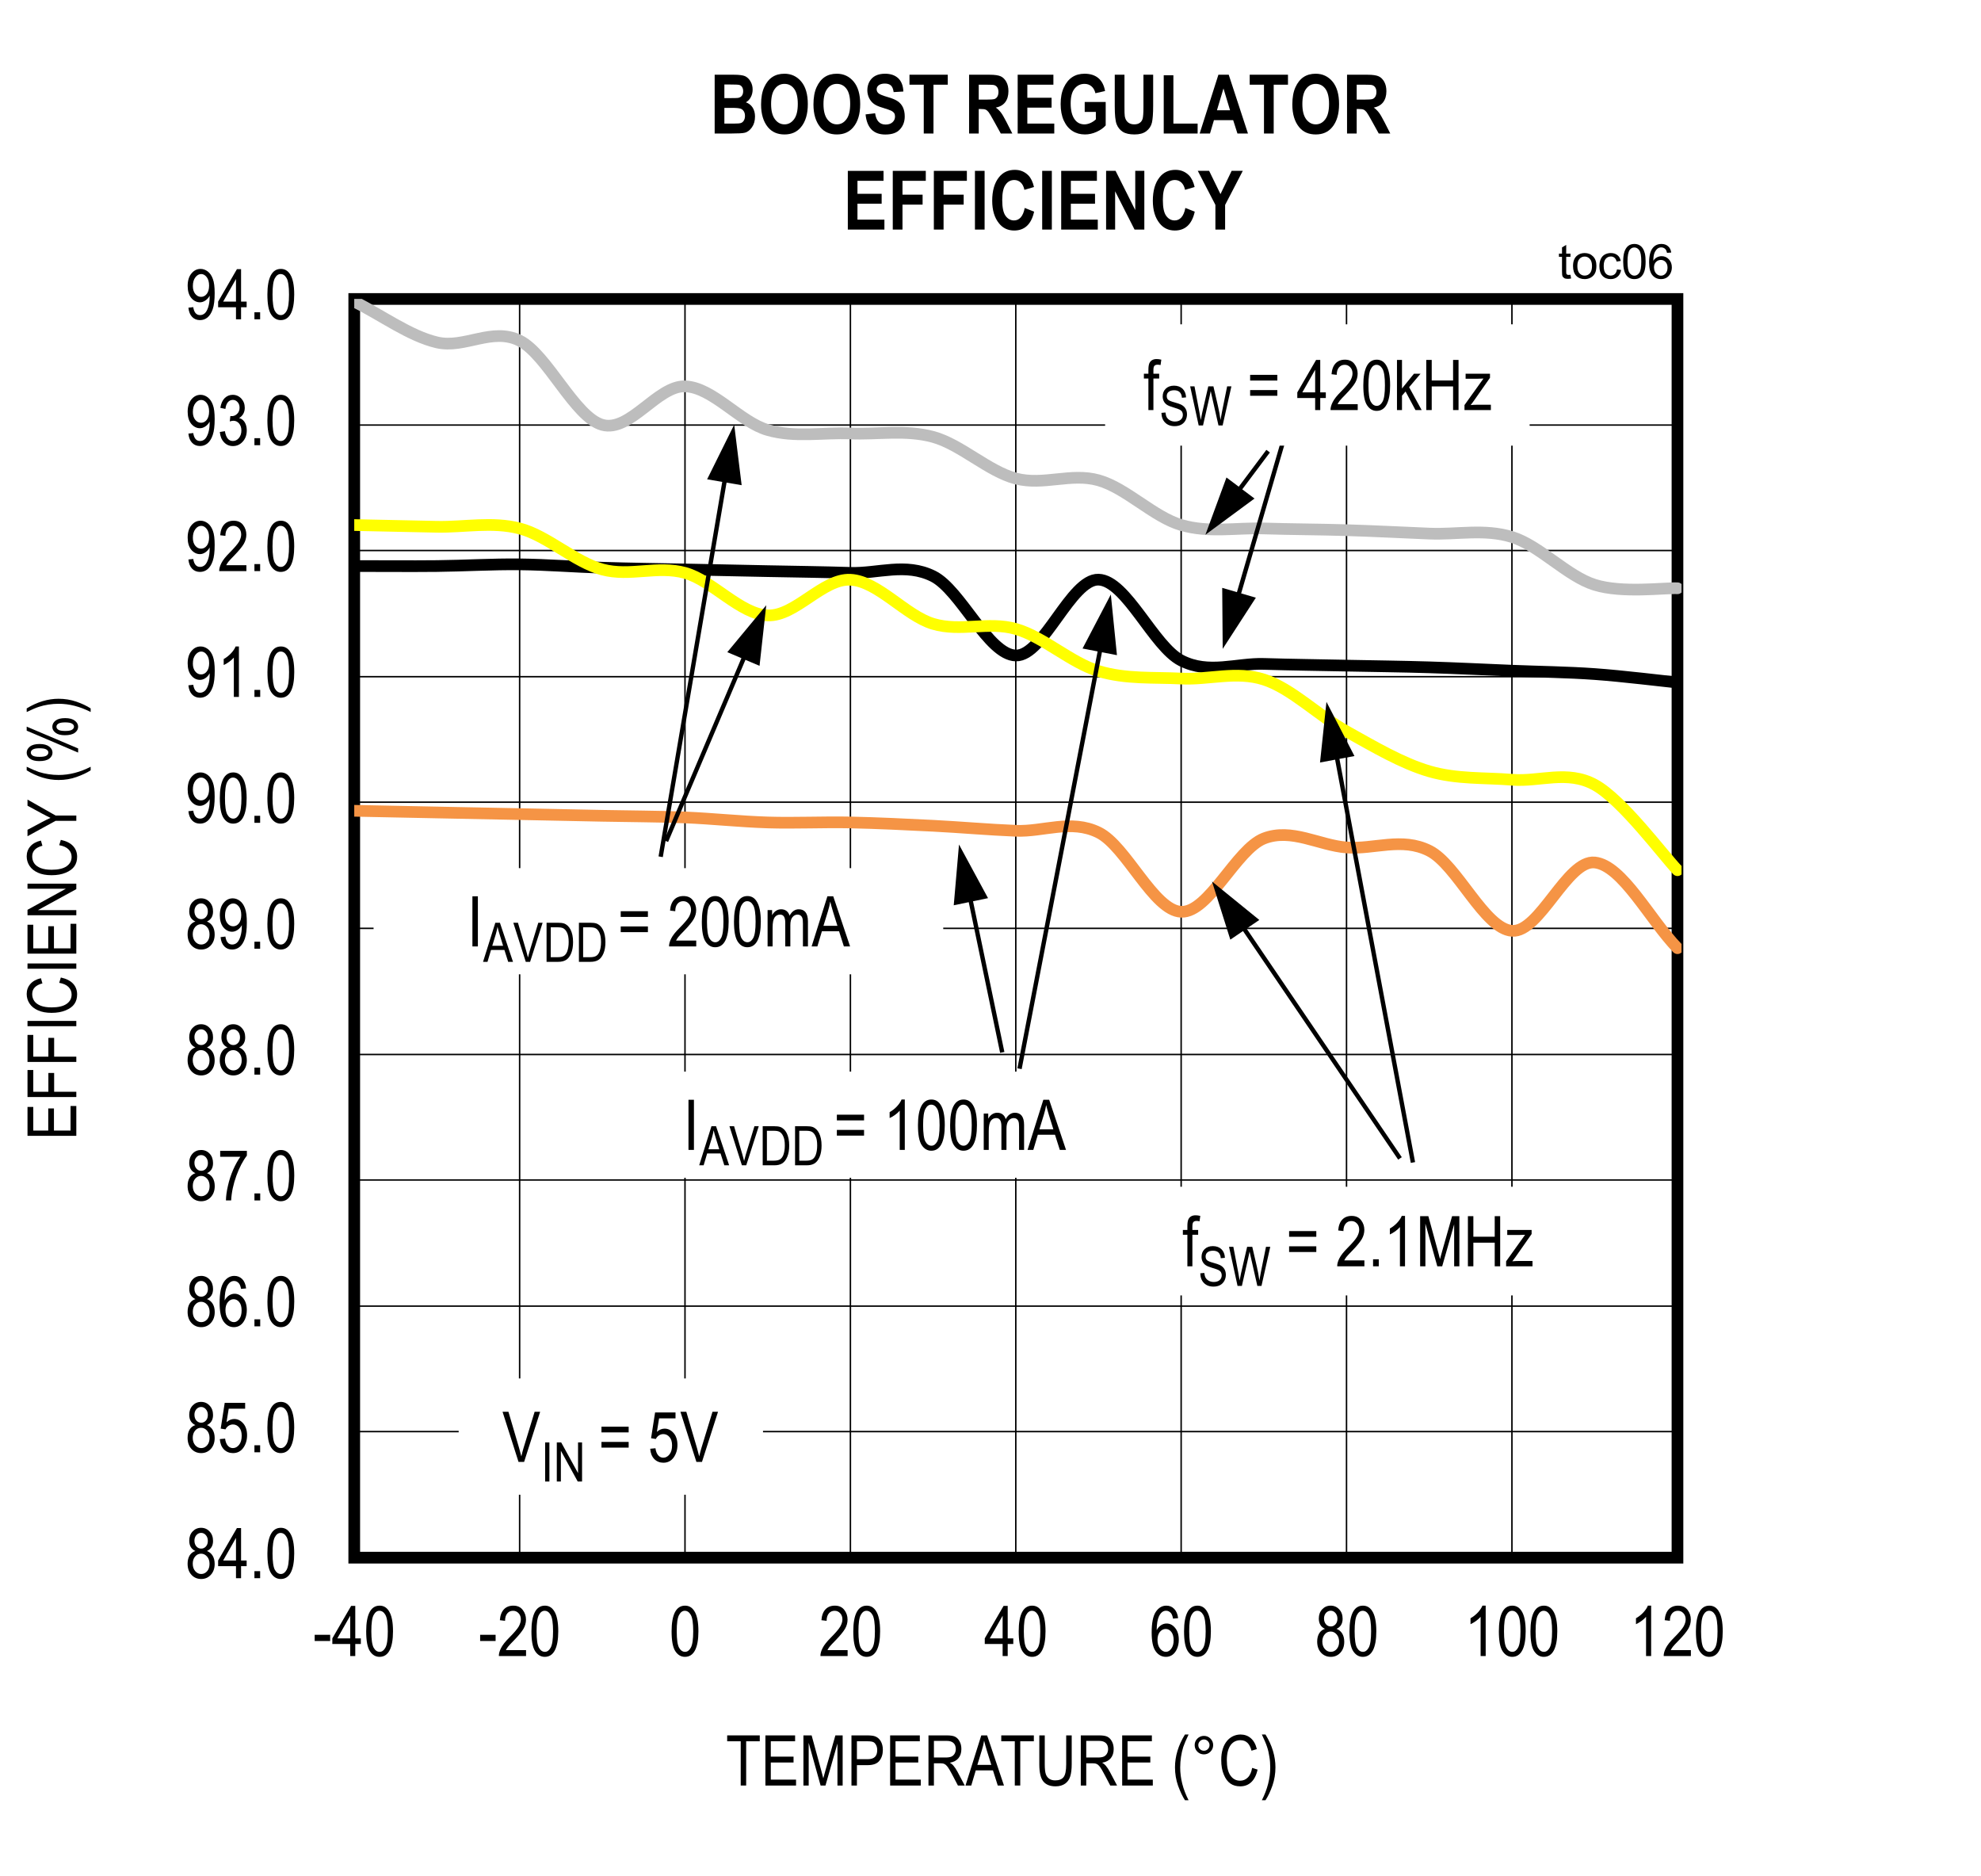 <?xml version="1.0" encoding="UTF-8"?>
<svg height="467.828pt" id="svg903" inkscape:version="0.92.5 (2060ec1f9f, 2020-04-08)" sodipodi:docname="MAX25222_chart6.svg" version="1.2" viewBox="0 0 494.012 467.828" width="494.012pt" xmlns="http://www.w3.org/2000/svg" xmlns:cc="http://creativecommons.org/ns#" xmlns:dc="http://purl.org/dc/elements/1.1/" xmlns:inkscape="http://www.inkscape.org/namespaces/inkscape" xmlns:rdf="http://www.w3.org/1999/02/22-rdf-syntax-ns#" xmlns:sodipodi="http://sodipodi.sourceforge.net/DTD/sodipodi-0.dtd" xmlns:svg="http://www.w3.org/2000/svg" xmlns:xlink="http://www.w3.org/1999/xlink">
  <rect x="0" y="0" width="494.012" height="467.828" fill="#808080" stroke="none"/>
  <sodipodi:namedview bordercolor="#666666" borderopacity="1" gridtolerance="10" guidetolerance="10" id="namedview905" inkscape:current-layer="svg903" inkscape:cx="329.28125" inkscape:cy="312" inkscape:pageopacity="0" inkscape:pageshadow="2" inkscape:window-height="480" inkscape:window-maximized="0" inkscape:window-width="640" inkscape:window-x="0" inkscape:window-y="0" inkscape:zoom="0.26893939" objecttolerance="10" pagecolor="#ffffff" showgrid="false"/>
  <defs id="defs268">
    <g id="g254">
      <symbol id="glyph0-0" overflow="visible" style="overflow:visible">
        <path d="M 3.688,-10.922 H 0.375 V 0 h 3.312 z m -0.391,0.375 v 10.094 H 0.781 v -10.094 z m 0,0" id="path2" inkscape:connector-curvature="0" style="stroke:none"/>
      </symbol>
      <symbol id="glyph0-1" overflow="visible" style="overflow:visible">
        <path d="m 2.5,-6.781 c -1.219,0.391 -1.938,1.5 -1.938,3.172 0,1.141 0.312,2.062 0.969,2.781 0.641,0.688 1.453,1.031 2.422,1.031 0.953,0 1.75,-0.344 2.391,-1.031 C 7,-1.547 7.312,-2.453 7.312,-3.562 c 0,-1.609 -0.688,-2.734 -1.922,-3.219 1.016,-0.469 1.516,-1.312 1.516,-2.5 0,-0.969 -0.281,-1.75 -0.859,-2.359 -0.562,-0.609 -1.266,-0.922 -2.125,-0.922 -0.844,0 -1.547,0.312 -2.109,0.906 -0.562,0.594 -0.844,1.375 -0.844,2.312 0,1.266 0.531,2.109 1.531,2.562 z M 2.266,-9.375 c 0,-0.547 0.172,-1 0.484,-1.375 0.344,-0.359 0.734,-0.547 1.188,-0.547 0.453,0 0.844,0.188 1.172,0.562 0.328,0.375 0.5,0.844 0.5,1.438 0,0.578 -0.156,1.031 -0.484,1.391 C 4.797,-7.547 4.406,-7.375 3.953,-7.375 3.484,-7.375 3.078,-7.547 2.75,-7.922 2.438,-8.281 2.266,-8.766 2.266,-9.375 Z M 1.844,-3.609 c 0,-0.734 0.203,-1.344 0.609,-1.812 0.391,-0.469 0.891,-0.688 1.469,-0.688 0.578,0 1.062,0.234 1.484,0.703 0.422,0.469 0.625,1.078 0.625,1.844 0,0.766 -0.203,1.375 -0.609,1.828 -0.391,0.453 -0.891,0.688 -1.469,0.688 -0.578,0 -1.062,-0.234 -1.484,-0.703 -0.406,-0.469 -0.625,-1.094 -0.625,-1.859 z m 0,0" id="path5" inkscape:connector-curvature="0" style="stroke:none"/>
      </symbol>
      <symbol id="glyph0-2" overflow="visible" style="overflow:visible">
        <path d="M 5.875,-3 H 7.266 V -4.406 H 5.875 V -12.5 H 4.844 l -4.688,8.094 V -3 H 4.609 V 0 H 5.875 Z M 4.609,-10.047 V -4.406 H 1.406 Z m 0,0" id="path8" inkscape:connector-curvature="0" style="stroke:none"/>
      </symbol>
      <symbol id="glyph0-3" overflow="visible" style="overflow:visible">
        <path d="M 2.75,-1.75 H 1.328 V 0 H 2.75 Z m 0,0" id="path11" inkscape:connector-curvature="0" style="stroke:none"/>
      </symbol>
      <symbol id="glyph0-4" overflow="visible" style="overflow:visible">
        <path d="m 0.578,-6.172 c 0,2.344 0.297,4 0.922,4.953 0.625,0.953 1.422,1.422 2.406,1.422 2.219,0 3.359,-2.203 3.359,-6.375 0,-2.328 -0.344,-4.016 -1.031,-5.062 -0.562,-0.891 -1.328,-1.328 -2.312,-1.328 -2.203,0 -3.344,2.203 -3.344,6.391 z m 1.281,0 c 0,-2.016 0.188,-3.359 0.578,-4.062 0.375,-0.703 0.859,-1.047 1.422,-1.047 0.625,0 1.125,0.344 1.516,1.031 0.391,0.688 0.594,2.047 0.594,4.078 0,2.016 -0.203,3.375 -0.594,4.078 -0.375,0.688 -0.859,1.047 -1.438,1.047 -0.609,0 -1.109,-0.344 -1.5,-1.031 -0.375,-0.688 -0.578,-2.062 -0.578,-4.094 z m 0,0" id="path14" inkscape:connector-curvature="0" style="stroke:none"/>
      </symbol>
      <symbol id="glyph0-5" overflow="visible" style="overflow:visible">
        <path d="M 0.578,-3.281 C 0.656,-2.188 1,-1.328 1.609,-0.703 c 0.609,0.609 1.375,0.906 2.25,0.906 1.078,0 1.922,-0.422 2.562,-1.297 C 7.047,-1.969 7.375,-3.016 7.375,-4.234 7.375,-5.469 7.047,-6.469 6.422,-7.188 5.781,-7.922 5.047,-8.297 4.172,-8.297 3.5,-8.297 2.844,-8.031 2.25,-7.5 l 0.547,-3.359 h 4.094 v -1.469 h -5.094 l -1,6.422 1.188,0.188 c 0.375,-0.766 1.094,-1.219 1.859,-1.219 0.625,0 1.141,0.25 1.562,0.75 0.422,0.484 0.625,1.172 0.625,2.062 0,0.953 -0.203,1.703 -0.641,2.25 -0.438,0.547 -0.953,0.828 -1.547,0.828 -0.953,0 -1.75,-0.766 -1.953,-2.359 z m 0,0" id="path17" inkscape:connector-curvature="0" style="stroke:none"/>
      </symbol>
      <symbol id="glyph0-6" overflow="visible" style="overflow:visible">
        <path d="m 0.766,-2.891 c 0.094,1 0.406,1.766 0.938,2.312 0.516,0.531 1.172,0.781 1.953,0.781 1.375,0 2.531,-0.828 3.172,-2.734 0.328,-0.938 0.484,-2.281 0.484,-4 C 7.312,-8.062 7.172,-9.25 6.859,-10.062 6.562,-10.891 6.141,-11.5 5.594,-11.922 5.031,-12.344 4.438,-12.562 3.797,-12.562 c -0.891,0 -1.656,0.375 -2.281,1.141 -0.625,0.75 -0.938,1.781 -0.938,3.094 0,1.266 0.297,2.266 0.891,3 0.609,0.719 1.344,1.094 2.172,1.094 0.469,0 0.922,-0.156 1.359,-0.453 0.438,-0.297 0.797,-0.688 1.062,-1.203 v 0.312 c 0,0.984 -0.125,1.828 -0.359,2.562 -0.25,0.734 -0.531,1.25 -0.891,1.547 -0.328,0.281 -0.719,0.422 -1.141,0.422 -0.938,0 -1.5,-0.656 -1.703,-1.984 z m 5.156,-5.516 c 0,0.891 -0.203,1.594 -0.578,2.078 C 4.953,-5.844 4.484,-5.594 3.922,-5.594 3.359,-5.594 2.875,-5.828 2.469,-6.328 2.078,-6.812 1.875,-7.469 1.875,-8.281 c 0,-0.906 0.203,-1.641 0.625,-2.188 0.422,-0.547 0.906,-0.812 1.453,-0.812 0.516,0 0.969,0.25 1.375,0.766 C 5.719,-10 5.922,-9.312 5.922,-8.406 Z m 0,0" id="path20" inkscape:connector-curvature="0" style="stroke:none"/>
      </symbol>
      <symbol id="glyph0-7" overflow="visible" style="overflow:visible">
        <path d="M 2.172,-1.469 C 2.312,-1.75 2.484,-2.031 2.703,-2.312 2.922,-2.594 3.406,-3.109 4.156,-3.875 c 1.188,-1.219 1.984,-2.203 2.406,-2.922 0.422,-0.734 0.625,-1.5 0.625,-2.297 0,-0.891 -0.266,-1.703 -0.812,-2.406 -0.531,-0.703 -1.312,-1.062 -2.359,-1.062 -1.922,0 -3.172,1.234 -3.344,3.625 l 1.297,0.156 c 0,-0.812 0.188,-1.422 0.562,-1.859 0.375,-0.438 0.844,-0.641 1.438,-0.641 0.547,0 1,0.203 1.375,0.609 0.375,0.391 0.562,0.906 0.562,1.547 0,0.547 -0.188,1.156 -0.547,1.797 -0.375,0.625 -1.141,1.531 -2.312,2.703 C 2.031,-3.609 1.344,-2.75 0.969,-2 c -0.375,0.734 -0.562,1.406 -0.547,2 h 6.781 v -1.469 z m 0,0" id="path23" inkscape:connector-curvature="0" style="stroke:none"/>
      </symbol>
      <symbol id="glyph0-8" overflow="visible" style="overflow:visible">
        <path d="m 0.578,-3.297 c 0.094,1.078 0.438,1.922 1.047,2.562 0.594,0.641 1.344,0.953 2.219,0.953 0.953,0 1.766,-0.359 2.438,-1.094 0.672,-0.734 1.016,-1.672 1.016,-2.812 0,-1.094 -0.359,-2 -0.906,-2.516 C 6.141,-6.469 5.797,-6.656 5.375,-6.766 6.266,-7.281 6.797,-8.188 6.797,-9.312 6.797,-10.25 6.5,-11.016 5.922,-11.641 5.344,-12.25 4.625,-12.562 3.797,-12.562 c -0.781,0 -1.453,0.281 -2.016,0.828 C 1.234,-11.188 0.875,-10.375 0.703,-9.312 l 1.266,0.266 c 0.172,-1.5 0.891,-2.25 1.859,-2.25 0.469,0 0.859,0.188 1.172,0.547 0.328,0.344 0.5,0.812 0.5,1.406 0,0.641 -0.203,1.141 -0.594,1.516 -0.375,0.391 -0.875,0.625 -1.5,0.578 L 3.203,-7.266 3.062,-5.922 C 3.406,-6.031 3.703,-6.094 3.953,-6.094 c 0.562,0 1.031,0.219 1.422,0.672 0.375,0.438 0.578,1.031 0.578,1.75 0,0.781 -0.219,1.406 -0.625,1.891 -0.422,0.5 -0.922,0.734 -1.5,0.734 -1.062,0 -1.719,-0.828 -1.984,-2.453 z m 0,0" id="path26" inkscape:connector-curvature="0" style="stroke:none"/>
      </symbol>
      <symbol id="glyph0-9" overflow="visible" style="overflow:visible">
        <path d="M 4.312,-5.297 H 0.453 V -3.75 H 4.312 Z m 0,0" id="path29" inkscape:connector-curvature="0" style="stroke:none"/>
      </symbol>
      <symbol id="glyph0-10" overflow="visible" style="overflow:visible">
        <path d="M 7.109,-9.438 C 7,-10.453 6.656,-11.219 6.141,-11.75 5.609,-12.297 4.969,-12.562 4.188,-12.562 c -1.078,0 -1.953,0.516 -2.641,1.547 -0.688,1.031 -1.031,2.75 -1.031,5.172 0,2.172 0.328,3.734 1,4.656 0.672,0.938 1.531,1.391 2.562,1.391 1.156,0 2.141,-0.625 2.75,-1.984 C 7.125,-2.453 7.281,-3.219 7.281,-4.047 7.281,-5.281 6.984,-6.266 6.375,-7 5.766,-7.75 5.062,-8.109 4.25,-8.109 c -0.984,0 -1.906,0.562 -2.484,1.656 0.016,-1.531 0.203,-2.688 0.578,-3.469 0.453,-0.922 1.031,-1.375 1.766,-1.375 0.469,0 0.875,0.203 1.219,0.594 0.219,0.281 0.406,0.734 0.516,1.375 z M 1.969,-4.047 C 1.969,-4.875 2.172,-5.531 2.562,-6.016 2.984,-6.516 3.453,-6.75 4,-6.75 c 0.562,0 1.031,0.234 1.422,0.734 C 5.797,-5.531 6,-4.844 6,-3.953 c 0,0.906 -0.203,1.609 -0.594,2.125 -0.375,0.516 -0.828,0.781 -1.328,0.781 -0.562,0 -1.047,-0.281 -1.484,-0.828 -0.422,-0.547 -0.625,-1.266 -0.625,-2.172 z m 0,0" id="path32" inkscape:connector-curvature="0" style="stroke:none"/>
      </symbol>
      <symbol id="glyph0-11" overflow="visible" style="overflow:visible">
        <path d="m 4.5,-12.562 c -0.219,0.547 -0.594,1.109 -1.125,1.688 -0.531,0.578 -1.156,1.062 -1.844,1.453 V -7.938 C 1.938,-8.109 2.391,-8.391 2.891,-8.734 3.375,-9.094 3.766,-9.438 4.047,-9.781 V 0 H 5.312 v -12.562 z m 0,0" id="path35" inkscape:connector-curvature="0" style="stroke:none"/>
      </symbol>
      <symbol id="glyph0-12" overflow="visible" style="overflow:visible">
        <path d="M 5.094,-11.031 H 8.484 V -12.5 h -8.125 v 1.469 h 3.375 V 0 H 5.094 Z m 0,0" id="path38" inkscape:connector-curvature="0" style="stroke:none"/>
      </symbol>
      <symbol id="glyph0-13" overflow="visible" style="overflow:visible">
        <path d="M 8.781,-1.469 H 2.484 V -5.734 H 8.156 v -1.469 H 2.484 v -3.828 h 6.062 V -12.5 H 1.141 V 0 H 8.781 Z m 0,0" id="path41" inkscape:connector-curvature="0" style="stroke:none"/>
      </symbol>
      <symbol id="glyph0-14" overflow="visible" style="overflow:visible">
        <path d="M 2.375,-10.641 5.344,0 H 6.562 L 9.547,-10.469 V 0 H 10.844 V -12.5 H 9.031 L 6.562,-3.797 c -0.234,0.875 -0.422,1.531 -0.547,2 L 5.531,-3.656 3.109,-12.5 H 1.062 V 0 H 2.375 Z m 0,0" id="path44" inkscape:connector-curvature="0" style="stroke:none"/>
      </symbol>
      <symbol id="glyph0-15" overflow="visible" style="overflow:visible">
        <path d="m 2.469,-5.078 h 2.625 C 6.5,-5.078 7.5,-5.438 8.062,-6.156 c 0.578,-0.703 0.875,-1.625 0.875,-2.75 0,-0.859 -0.188,-1.562 -0.531,-2.156 C 8.047,-11.656 7.578,-12.047 6.984,-12.266 6.547,-12.422 5.891,-12.5 4.969,-12.5 H 1.109 V 0 H 2.469 Z m 2.625,-5.953 c 0.703,0 1.188,0.078 1.453,0.203 0.281,0.125 0.5,0.375 0.688,0.719 0.203,0.344 0.297,0.781 0.297,1.266 0,1.531 -0.734,2.281 -2.406,2.281 H 2.469 v -4.469 z m 0,0" id="path47" inkscape:connector-curvature="0" style="stroke:none"/>
      </symbol>
      <symbol id="glyph0-16" overflow="visible" style="overflow:visible">
        <path d="M 2.453,-5.547 H 4.031 c 0.453,0 0.812,0.062 1.047,0.188 C 5.344,-5.234 5.609,-5 5.875,-4.656 c 0.266,0.344 0.672,1.047 1.203,2.062 L 8.438,0 h 1.703 L 8.344,-3.406 C 8.047,-3.984 7.688,-4.516 7.281,-5 7.094,-5.234 6.797,-5.453 6.422,-5.688 c 1.875,-0.312 2.875,-1.531 2.875,-3.406 0,-0.719 -0.141,-1.359 -0.438,-1.891 C 8.578,-11.531 8.203,-11.922 7.75,-12.156 7.297,-12.391 6.594,-12.5 5.641,-12.5 H 1.094 V 0 h 1.359 z m 3.25,-5.578 c 1.453,0 2.203,0.766 2.203,2.031 0,0.875 -0.422,1.578 -1.078,1.875 -0.344,0.156 -0.812,0.234 -1.453,0.234 H 2.453 V -11.125 Z m 0,0" id="path50" inkscape:connector-curvature="0" style="stroke:none"/>
      </symbol>
      <symbol id="glyph0-17" overflow="visible" style="overflow:visible">
        <path d="m 2.547,-3.781 h 4.281 L 8.031,0 H 9.578 L 5.375,-12.5 H 3.922 L -0.016,0 h 1.438 z M 4.062,-8.797 c 0.25,-0.797 0.438,-1.594 0.562,-2.391 0.156,0.656 0.391,1.516 0.719,2.594 l 1.078,3.453 H 2.938 Z m 0,0" id="path53" inkscape:connector-curvature="0" style="stroke:none"/>
      </symbol>
      <symbol id="glyph0-18" overflow="visible" style="overflow:visible">
        <path d="m 7.797,-5.281 c 0,1.578 -0.219,2.641 -0.656,3.188 -0.422,0.547 -1.125,0.812 -2.094,0.812 -1.156,0 -1.969,-0.531 -2.328,-1.547 -0.172,-0.5 -0.266,-1.328 -0.266,-2.453 V -12.5 H 1.094 v 7.219 c 0,2.047 0.344,3.469 1.016,4.281 0.672,0.812 1.688,1.203 3.047,1.203 1.922,0 3.188,-0.953 3.656,-2.5 C 9.047,-3.078 9.172,-4.062 9.172,-5.281 V -12.5 h -1.375 z m 0,0" id="path56" inkscape:connector-curvature="0" style="stroke:none"/>
      </symbol>
      <symbol id="glyph0-19" overflow="visible" style="overflow:visible">
        <path d="" id="path59" inkscape:connector-curvature="0" style="stroke:none"/>
      </symbol>
      <symbol id="glyph0-20" overflow="visible" style="overflow:visible">
        <path d="M 4.25,3.672 C 2.844,0.938 2.156,-1.797 2.156,-4.516 c 0,-1.781 0.297,-3.625 0.766,-5.094 0.25,-0.734 0.688,-1.766 1.328,-3.109 H 3.344 c -1.656,2.688 -2.484,5.422 -2.484,8.188 0,1.625 0.266,3.156 0.766,4.578 0.531,1.438 1.094,2.641 1.719,3.625 z m 0,0" id="path62" inkscape:connector-curvature="0" style="stroke:none"/>
      </symbol>
      <symbol id="glyph0-21" overflow="visible" style="overflow:visible">
        <path d="m 8.391,-4.391 c -0.188,1.078 -0.547,1.875 -1.094,2.406 -0.531,0.516 -1.156,0.781 -1.906,0.781 -1,0 -1.797,-0.422 -2.406,-1.281 C 2.375,-3.344 2.078,-4.625 2.078,-6.344 2.094,-9.75 3.5,-11.312 5.5,-11.297 c 1.375,0 2.281,0.859 2.734,2.609 L 9.562,-9.078 c -0.281,-1.188 -0.781,-2.094 -1.484,-2.703 -0.703,-0.625 -1.562,-0.922 -2.547,-0.938 -2.688,0 -4.875,2.25 -4.844,6.375 0,1.391 0.203,2.609 0.641,3.625 0.422,1.031 0.969,1.766 1.656,2.234 0.672,0.469 1.484,0.688 2.438,0.688 2.156,0 3.719,-1.359 4.328,-4.172 z m 0,0" id="path65" inkscape:connector-curvature="0" style="stroke:none"/>
      </symbol>
      <symbol id="glyph0-22" overflow="visible" style="overflow:visible">
        <path d="m 1.422,3.672 c 0.672,-1.031 1.25,-2.266 1.75,-3.688 0.484,-1.422 0.734,-2.938 0.734,-4.516 0,-2.766 -0.828,-5.5 -2.484,-8.188 h -0.906 c 0.641,1.344 1.078,2.375 1.312,3.109 0.25,0.734 0.438,1.547 0.562,2.422 0.156,0.891 0.219,1.766 0.219,2.672 0,2.719 -0.703,5.453 -2.094,8.188 z m 0,0" id="path68" inkscape:connector-curvature="0" style="stroke:none"/>
      </symbol>
      <symbol id="glyph0-23" overflow="visible" style="overflow:visible">
        <path d="m 2.531,-7.859 h 1.438 V -9.062 h -1.438 v -0.828 c 0,-0.562 0.062,-0.922 0.234,-1.125 0.156,-0.188 0.438,-0.297 0.812,-0.297 0.219,0 0.469,0.031 0.734,0.094 L 4.5,-12.562 c -0.422,-0.109 -0.812,-0.156 -1.172,-0.156 -0.922,0 -1.531,0.391 -1.828,1.094 -0.141,0.359 -0.219,0.891 -0.219,1.609 V -9.062 h -1.125 v 1.203 h 1.125 V 0 h 1.25 z m 0,0" id="path71" inkscape:connector-curvature="0" style="stroke:none"/>
      </symbol>
      <symbol id="glyph0-24" overflow="visible" style="overflow:visible">
        <path d="m 0.781,-8.781 v 1.422 H 7.562 V -8.781 Z m 0,3.797 V -3.562 H 7.562 v -1.422 z m 0,0" id="path74" inkscape:connector-curvature="0" style="stroke:none"/>
      </symbol>
      <symbol id="glyph0-25" overflow="visible" style="overflow:visible">
        <path d="M 2.203,-3.594 3.094,-4.625 5.562,0 h 1.547 l -3.125,-5.703 2.844,-3.359 H 5.188 L 2.203,-5.375 V -12.5 h -1.25 V 0 h 1.25 z m 0,0" id="path77" inkscape:connector-curvature="0" style="stroke:none"/>
      </symbol>
      <symbol id="glyph0-26" overflow="visible" style="overflow:visible">
        <path d="M 2.453,-5.891 H 7.781 V 0 H 9.141 V -12.5 H 7.781 v 5.125 H 2.453 V -12.5 H 1.094 V 0 h 1.359 z m 0,0" id="path80" inkscape:connector-curvature="0" style="stroke:none"/>
      </symbol>
      <symbol id="glyph0-27" overflow="visible" style="overflow:visible">
        <path d="m 6.859,-1.328 h -3.438 c -0.5,0 -1.031,0.031 -1.594,0.078 l 0.781,-1.047 4.031,-5.75 V -9.062 H 0.562 v 1.25 H 3.594 C 4,-7.812 4.484,-7.828 5.016,-7.859 L 0.281,-1.25 V 0 h 6.578 z m 0,0" id="path83" inkscape:connector-curvature="0" style="stroke:none"/>
      </symbol>
      <symbol id="glyph0-28" overflow="visible" style="overflow:visible">
        <path d="M 9.438,-12.5 H 8.062 L 5.281,-3.422 C 5.078,-2.75 4.906,-2.062 4.75,-1.375 4.594,-2.031 4.406,-2.719 4.203,-3.422 L 1.531,-12.5 H 0.062 L 4.047,0 H 5.438 Z m 0,0" id="path86" inkscape:connector-curvature="0" style="stroke:none"/>
      </symbol>
      <symbol id="glyph0-29" overflow="visible" style="overflow:visible">
        <path d="M 2.719,-12.5 H 1.359 V 0 H 2.719 Z m 0,0" id="path89" inkscape:connector-curvature="0" style="stroke:none"/>
      </symbol>
      <symbol id="glyph0-30" overflow="visible" style="overflow:visible">
        <path d="m 2.188,-4.703 c 0,-1.219 0.172,-2.062 0.5,-2.531 0.328,-0.469 0.797,-0.703 1.359,-0.703 0.812,0 1.297,0.547 1.297,2.047 V 0 h 1.266 v -5.266 c 0,-0.922 0.172,-1.594 0.516,-2.016 0.344,-0.438 0.781,-0.656 1.312,-0.656 0.531,0 0.984,0.312 1.172,0.859 C 9.703,-6.812 9.75,-6.359 9.75,-5.703 V 0 H 11 v -6.219 c 0,-2.125 -0.859,-3.047 -2.297,-3.047 -0.922,0 -1.703,0.531 -2.281,1.594 -0.312,-1.031 -1.062,-1.594 -2.109,-1.594 -0.922,0 -1.75,0.531 -2.25,1.484 V -9.062 H 0.938 V 0 h 1.25 z m 0,0" id="path92" inkscape:connector-curvature="0" style="stroke:none"/>
      </symbol>
      <symbol id="glyph1-0" overflow="visible" style="overflow:visible">
        <path d="M 3.703,-10.938 H 0.375 V 0 H 3.703 Z M 3.312,-10.562 V -0.453 H 0.781 V -10.562 Z m 0,0" id="path95" inkscape:connector-curvature="0" style="stroke:none"/>
      </symbol>
      <symbol id="glyph1-1" overflow="visible" style="overflow:visible">
        <path d="m 2.516,-6.797 c -1.219,0.391 -1.953,1.5 -1.953,3.188 0,1.141 0.312,2.062 0.969,2.766 0.641,0.703 1.453,1.047 2.422,1.047 0.953,0 1.766,-0.344 2.406,-1.047 C 7,-1.547 7.328,-2.453 7.328,-3.578 c 0,-1.609 -0.688,-2.734 -1.922,-3.219 1.016,-0.469 1.5,-1.297 1.5,-2.516 0,-0.953 -0.281,-1.75 -0.844,-2.344 -0.562,-0.609 -1.281,-0.922 -2.125,-0.922 -0.859,0 -1.562,0.297 -2.125,0.891 -0.562,0.609 -0.844,1.375 -0.844,2.328 0,1.266 0.531,2.109 1.547,2.562 z m -0.25,-2.609 c 0,-0.547 0.172,-1 0.5,-1.359 0.328,-0.375 0.719,-0.547 1.172,-0.547 0.453,0 0.844,0.188 1.188,0.562 0.328,0.375 0.5,0.844 0.5,1.438 0,0.578 -0.172,1.031 -0.484,1.391 -0.328,0.359 -0.719,0.531 -1.188,0.531 -0.469,0 -0.875,-0.172 -1.188,-0.547 -0.328,-0.359 -0.5,-0.844 -0.5,-1.469 z m -0.406,5.797 c 0,-0.75 0.188,-1.344 0.594,-1.812 0.406,-0.469 0.891,-0.703 1.469,-0.703 0.578,0 1.078,0.234 1.5,0.703 0.422,0.469 0.625,1.094 0.625,1.859 0,0.766 -0.203,1.375 -0.609,1.828 -0.406,0.453 -0.906,0.688 -1.484,0.688 -0.562,0 -1.062,-0.234 -1.484,-0.703 C 2.062,-2.219 1.859,-2.844 1.859,-3.609 Z m 0,0" id="path98" inkscape:connector-curvature="0" style="stroke:none"/>
      </symbol>
      <symbol id="glyph1-2" overflow="visible" style="overflow:visible">
        <path d="M 7.125,-9.453 C 7,-10.469 6.672,-11.25 6.156,-11.781 5.625,-12.312 4.969,-12.578 4.203,-12.578 c -1.078,0 -1.969,0.516 -2.656,1.547 -0.688,1.031 -1.031,2.75 -1.031,5.172 0,2.172 0.328,3.734 1,4.672 0.688,0.938 1.531,1.391 2.562,1.391 1.156,0 2.156,-0.625 2.766,-1.984 0.297,-0.688 0.453,-1.438 0.453,-2.281 0,-1.234 -0.312,-2.219 -0.906,-2.953 C 5.781,-7.766 5.062,-8.125 4.25,-8.125 3.266,-8.125 2.344,-7.547 1.766,-6.453 1.781,-8 1.969,-9.156 2.344,-9.953 2.797,-10.859 3.391,-11.312 4.125,-11.312 c 0.469,0 0.875,0.203 1.203,0.594 0.234,0.281 0.422,0.734 0.531,1.375 z M 1.969,-4.062 c 0,-0.828 0.203,-1.484 0.609,-1.969 0.406,-0.484 0.875,-0.734 1.422,-0.734 0.562,0 1.047,0.25 1.422,0.734 C 5.812,-5.547 6,-4.859 6,-3.969 6,-3.062 5.812,-2.344 5.422,-1.828 5.031,-1.312 4.594,-1.047 4.094,-1.047 c -0.562,0 -1.062,-0.281 -1.484,-0.828 C 2.172,-2.422 1.969,-3.156 1.969,-4.062 Z m 0,0" id="path101" inkscape:connector-curvature="0" style="stroke:none"/>
      </symbol>
      <symbol id="glyph1-3" overflow="visible" style="overflow:visible">
        <path d="m 2.766,-1.75 h -1.438 V 0 h 1.438 z m 0,0" id="path104" inkscape:connector-curvature="0" style="stroke:none"/>
      </symbol>
      <symbol id="glyph1-4" overflow="visible" style="overflow:visible">
        <path d="m 0.578,-6.172 c 0,2.344 0.297,4 0.922,4.953 0.625,0.953 1.438,1.422 2.406,1.422 2.234,0 3.359,-2.203 3.359,-6.375 0,-2.344 -0.328,-4.031 -1.016,-5.094 -0.562,-0.875 -1.344,-1.312 -2.312,-1.312 -2.219,0 -3.359,2.203 -3.359,6.406 z m 1.281,0 c 0,-2.016 0.188,-3.375 0.578,-4.078 0.375,-0.703 0.859,-1.062 1.438,-1.062 0.625,0 1.125,0.344 1.516,1.047 0.391,0.688 0.578,2.047 0.578,4.094 0,2.016 -0.188,3.375 -0.578,4.062 -0.391,0.703 -0.875,1.062 -1.438,1.062 -0.609,0 -1.109,-0.344 -1.516,-1.031 -0.375,-0.703 -0.578,-2.062 -0.578,-4.094 z m 0,0" id="path107" inkscape:connector-curvature="0" style="stroke:none"/>
      </symbol>
      <symbol id="glyph1-5" overflow="visible" style="overflow:visible">
        <path d="M 5.688,-10.891 C 5.047,-10 4.453,-8.922 3.891,-7.656 3.344,-6.391 2.906,-5.062 2.594,-3.672 2.266,-2.266 2.109,-1.047 2.094,0 H 3.391 C 3.5,-2.031 3.938,-4.078 4.688,-6.141 c 0.75,-2.062 1.625,-3.734 2.625,-5.031 v -1.188 H 0.656 v 1.469 z m 0,0" id="path110" inkscape:connector-curvature="0" style="stroke:none"/>
      </symbol>
      <symbol id="glyph1-6" overflow="visible" style="overflow:visible">
        <path d="m 0.766,-2.891 c 0.094,1 0.406,1.766 0.938,2.312 0.516,0.531 1.172,0.781 1.953,0.781 1.375,0 2.531,-0.828 3.188,-2.734 0.328,-0.953 0.484,-2.281 0.484,-4 0,-1.547 -0.156,-2.734 -0.453,-3.547 -0.297,-0.828 -0.719,-1.453 -1.281,-1.875 -0.547,-0.406 -1.141,-0.625 -1.781,-0.625 -0.906,0 -1.672,0.375 -2.297,1.141 -0.625,0.75 -0.938,1.781 -0.938,3.094 0,1.266 0.297,2.266 0.906,3 C 2.078,-4.609 2.812,-4.25 3.656,-4.25 4.109,-4.25 4.562,-4.391 5,-4.688 5.453,-4.984 5.797,-5.391 6.062,-5.891 v 0.297 c 0,0.984 -0.109,1.844 -0.359,2.578 -0.234,0.734 -0.531,1.25 -0.875,1.531 -0.344,0.281 -0.719,0.438 -1.141,0.438 -0.953,0 -1.516,-0.656 -1.719,-1.984 z M 5.938,-8.422 c 0,0.891 -0.203,1.594 -0.594,2.078 -0.375,0.484 -0.859,0.734 -1.406,0.734 -0.578,0 -1.062,-0.234 -1.453,-0.719 C 2.078,-6.812 1.875,-7.484 1.875,-8.297 c 0,-0.922 0.203,-1.641 0.625,-2.188 0.438,-0.547 0.922,-0.828 1.453,-0.828 0.531,0 0.984,0.266 1.375,0.781 0.406,0.516 0.609,1.203 0.609,2.109 z m 0,0" id="path113" inkscape:connector-curvature="0" style="stroke:none"/>
      </symbol>
      <symbol id="glyph1-7" overflow="visible" style="overflow:visible">
        <path d="m 4.5,-12.578 c -0.203,0.547 -0.594,1.109 -1.125,1.688 -0.531,0.562 -1.141,1.062 -1.844,1.453 v 1.484 C 1.953,-8.125 2.406,-8.406 2.891,-8.75 3.375,-9.109 3.766,-9.453 4.062,-9.797 V 0 h 1.266 v -12.578 z m 0,0" id="path116" inkscape:connector-curvature="0" style="stroke:none"/>
      </symbol>
      <symbol id="glyph2-0" overflow="visible" style="overflow:visible">
        <path d="M 0,-0.359 H -10.625 V -3.594 H 0 Z M -0.438,-0.75 v -2.469 h -9.828 V -0.75 Z m 0,0" id="path119" inkscape:connector-curvature="0" style="stroke:none"/>
      </symbol>
      <symbol id="glyph2-1" overflow="visible" style="overflow:visible">
        <path d="M 0,-1.109 H -12.172 V -8.312 h 1.438 v 5.891 H -7 V -7.938 h 1.422 v 5.516 H -1.438 v -6.125 H 0 Z m 0,0" id="path122" inkscape:connector-curvature="0" style="stroke:none"/>
      </symbol>
      <symbol id="glyph2-2" overflow="visible" style="overflow:visible">
        <path d="M 0,-1.172 H -12.172 V -7.906 h 1.438 v 5.422 h 3.766 v -4.688 h 1.438 v 4.688 H 0 Z m 0,0" id="path125" inkscape:connector-curvature="0" style="stroke:none"/>
      </symbol>
      <symbol id="glyph2-3" overflow="visible" style="overflow:visible">
        <path d="m 0,-1.328 h -12.172 v -1.312 H 0 Z m 0,0" id="path128" inkscape:connector-curvature="0" style="stroke:none"/>
      </symbol>
      <symbol id="glyph2-4" overflow="visible" style="overflow:visible">
        <path d="m -4.266,-8.156 0.406,-1.328 c 1.367,0.293 2.387,0.809 3.062,1.547 0.668,0.73 1,1.621 1,2.672 0,0.918 -0.223,1.707 -0.672,2.359 -0.445,0.656 -1.172,1.195 -2.172,1.609 -0.996,0.418 -2.176,0.625 -3.531,0.625 -1.332,0 -2.461,-0.207 -3.391,-0.625 -0.926,-0.414 -1.625,-0.977 -2.094,-1.688 C -12.133,-3.699 -12.375,-4.5 -12.375,-5.375 c 0,-0.965 0.305,-1.797 0.906,-2.484 0.594,-0.695 1.477,-1.18 2.641,-1.453 l 0.375,1.297 C -10.148,-7.578 -11,-6.691 -11,-5.359 c 0,0.668 0.176,1.246 0.516,1.734 0.336,0.492 0.867,0.883 1.594,1.172 0.719,0.281 1.629,0.422 2.719,0.422 1.668,0 2.918,-0.289 3.75,-0.875 0.836,-0.582 1.25,-1.363 1.25,-2.344 0,-0.715 -0.254,-1.336 -0.766,-1.859 -0.508,-0.52 -1.285,-0.867 -2.328,-1.047 z m 0,0" id="path131" inkscape:connector-curvature="0" style="stroke:none"/>
      </symbol>
      <symbol id="glyph2-5" overflow="visible" style="overflow:visible">
        <path d="m 0,-1.031 h -12.172 v -1.359 l 9.562,-5.25 h -9.562 V -8.906 H 0 v 1.359 L -9.562,-2.312 H 0 Z m 0,0" id="path134" inkscape:connector-curvature="0" style="stroke:none"/>
      </symbol>
      <symbol id="glyph2-6" overflow="visible" style="overflow:visible">
        <path d="m 0,-3.891 h -5.156 l -7.016,3.844 V -1.656 L -8.5,-3.609 c 0.73,-0.383 1.418,-0.723 2.062,-1.016 -0.633,-0.301 -1.352,-0.664 -2.156,-1.094 l -3.578,-1.938 V -9.188 l 7.016,3.984 H 0 Z m 0,0" id="path137" inkscape:connector-curvature="0" style="stroke:none"/>
      </symbol>
      <symbol id="glyph2-7" overflow="visible" style="overflow:visible">
        <path d="" id="path140" inkscape:connector-curvature="0" style="stroke:none"/>
      </symbol>
      <symbol id="glyph2-8" overflow="visible" style="overflow:visible">
        <path d="m 3.578,-3.25 c -0.949,0.605 -2.121,1.16 -3.516,1.656 -1.395,0.5 -2.891,0.75 -4.484,0.75 -2.684,0 -5.336,-0.801 -7.953,-2.406 v -0.891 c 1.305,0.625 2.316,1.059 3.031,1.297 0.711,0.23 1.496,0.414 2.359,0.547 0.855,0.137 1.715,0.203 2.578,0.203 2.656,0 5.316,-0.68 7.984,-2.047 z m 0,0" id="path143" inkscape:connector-curvature="0" style="stroke:none"/>
      </symbol>
      <symbol id="glyph2-9" overflow="visible" style="overflow:visible">
        <path d="m -9.25,-0.781 c -1.008,0 -1.781,-0.203 -2.312,-0.609 -0.539,-0.402 -0.812,-0.898 -0.812,-1.484 0,-0.602 0.273,-1.113 0.812,-1.531 0.531,-0.426 1.332,-0.641 2.391,-0.641 1.055,0 1.855,0.215 2.406,0.641 0.555,0.418 0.828,0.926 0.828,1.516 0,0.586 -0.27,1.086 -0.812,1.5 -0.551,0.406 -1.383,0.609 -2.5,0.609 z m -2.094,-2.125 c 0,0.305 0.164,0.559 0.484,0.766 0.324,0.199 0.895,0.297 1.703,0.297 0.812,0 1.383,-0.098 1.703,-0.297 0.324,-0.207 0.484,-0.473 0.484,-0.797 0,-0.289 -0.16,-0.535 -0.484,-0.734 -0.32,-0.207 -0.891,-0.312 -1.703,-0.312 -0.809,0 -1.379,0.105 -1.703,0.312 -0.32,0.199 -0.484,0.457 -0.484,0.766 z m 11.797,0 L -12.375,-8.375 v -1 l 12.828,5.438 z m -3.312,-4.328 c -1.008,0 -1.781,-0.203 -2.312,-0.609 -0.539,-0.402 -0.812,-0.898 -0.812,-1.484 0,-0.613 0.27,-1.129 0.797,-1.547 0.531,-0.414 1.336,-0.625 2.406,-0.625 1.055,0 1.855,0.215 2.406,0.641 0.551,0.418 0.828,0.926 0.828,1.516 0,0.586 -0.277,1.086 -0.828,1.5 -0.551,0.406 -1.379,0.609 -2.484,0.609 z M -4.953,-9.375 c 0,0.312 0.164,0.574 0.484,0.781 0.324,0.199 0.895,0.297 1.703,0.297 0.812,0 1.383,-0.102 1.703,-0.312 0.324,-0.207 0.484,-0.469 0.484,-0.781 0,-0.289 -0.16,-0.535 -0.484,-0.734 -0.332,-0.207 -0.898,-0.312 -1.703,-0.312 -0.809,0 -1.379,0.105 -1.703,0.312 -0.32,0.199 -0.484,0.449 -0.484,0.75 z m 0,0" id="path146" inkscape:connector-curvature="0" style="stroke:none"/>
      </symbol>
      <symbol id="glyph2-10" overflow="visible" style="overflow:visible">
        <path d="M 3.578,-1.391 V -0.5 C 0.91,-1.863 -1.75,-2.547 -4.406,-2.547 c -0.863,0 -1.723,0.07 -2.578,0.203 -0.863,0.137 -1.648,0.324 -2.359,0.562 -0.715,0.23 -1.727,0.66 -3.031,1.281 v -0.891 c 2.617,-1.602 5.27,-2.406 7.953,-2.406 1.555,0 3.027,0.242 4.422,0.719 1.383,0.48 2.578,1.043 3.578,1.688 z m 0,0" id="path149" inkscape:connector-curvature="0" style="stroke:none"/>
      </symbol>
      <symbol id="glyph3-0" overflow="visible" style="overflow:visible">
        <path d="M 0.359,0 V -10.625 H 3.594 V 0 Z M 0.75,-0.438 h 2.469 v -9.828 H 0.75 Z m 0,0" id="path152" inkscape:connector-curvature="0" style="stroke:none"/>
      </symbol>
      <symbol id="glyph3-1" overflow="visible" style="overflow:visible">
        <path d="m 1.062,-10.078 c 0,-0.633 0.223,-1.176 0.672,-1.625 0.457,-0.445 1,-0.672 1.625,-0.672 0.645,0 1.191,0.227 1.641,0.672 0.445,0.449 0.672,0.992 0.672,1.625 0,0.637 -0.23,1.184 -0.688,1.641 -0.449,0.449 -0.992,0.672 -1.625,0.672 -0.625,0 -1.168,-0.223 -1.625,-0.672 C 1.285,-8.883 1.062,-9.43 1.062,-10.078 Z m 0.906,0 c 0,0.387 0.133,0.723 0.406,1 0.277,0.273 0.613,0.406 1,0.406 0.371,0 0.695,-0.133 0.969,-0.406 0.277,-0.277 0.422,-0.613 0.422,-1 0,-0.383 -0.145,-0.711 -0.422,-0.984 -0.273,-0.277 -0.598,-0.422 -0.969,-0.422 -0.387,0 -0.723,0.145 -1,0.422 -0.273,0.273 -0.406,0.602 -0.406,0.984 z m 0,0" id="path155" inkscape:connector-curvature="0" style="stroke:none"/>
      </symbol>
      <symbol id="glyph4-0" overflow="visible" style="overflow:visible">
        <path d="M 4.328,-12.797 H 0.438 V 0 H 4.328 Z M 3.875,-12.359 V -0.531 H 0.906 v -11.828 z m 0,0" id="path158" inkscape:connector-curvature="0" style="stroke:none"/>
      </symbol>
      <symbol id="glyph4-1" overflow="visible" style="overflow:visible">
        <path d="M 5.312,0 C 7.078,0 8.203,-0.062 8.688,-0.188 9.391,-0.344 10,-0.812 10.516,-1.547 11.031,-2.281 11.281,-3.172 11.281,-4.25 11.281,-6 10.438,-7.281 9,-7.781 c 0.5,-0.281 0.922,-0.688 1.219,-1.266 0.312,-0.562 0.469,-1.203 0.469,-1.922 0,-0.766 -0.172,-1.438 -0.547,-2.047 -0.359,-0.609 -0.812,-1.031 -1.344,-1.281 C 8.266,-14.531 7.344,-14.656 6.031,-14.656 H 1.219 V 0 Z M 5.031,-12.219 c 1.281,0 2.062,0.031 2.328,0.109 0.266,0.062 0.5,0.234 0.688,0.5 0.188,0.281 0.281,0.625 0.281,1.062 0,0.969 -0.484,1.547 -1.312,1.672 -0.234,0.031 -0.812,0.047 -1.781,0.047 h -1.594 v -3.391 z m 0.562,5.828 c 1.047,0 1.734,0.078 2.062,0.188 C 8,-6.094 8.266,-5.875 8.469,-5.562 c 0.203,0.312 0.312,0.688 0.312,1.172 0,0.938 -0.438,1.562 -1,1.766 C 7.5,-2.516 6.875,-2.469 5.891,-2.469 h -2.25 v -3.922 z m 0,0" id="path161" inkscape:connector-curvature="0" style="stroke:none"/>
      </symbol>
      <symbol id="glyph4-2" overflow="visible" style="overflow:visible">
        <path d="m 0.734,-7.234 c 0,2.406 0.578,4.297 1.719,5.672 1.016,1.219 2.391,1.797 4.125,1.797 1.734,0 3.094,-0.594 4.094,-1.812 1.156,-1.375 1.719,-3.297 1.719,-5.75 0,-2.422 -0.531,-4.297 -1.625,-5.609 C 9.688,-14.234 8.281,-14.906 6.562,-14.906 c -2.359,0 -4.016,1.094 -5.047,3.359 -0.516,1.125 -0.781,2.562 -0.781,4.312 z m 2.5,-0.109 c 0,-1.719 0.312,-2.984 0.938,-3.797 C 4.781,-11.969 5.594,-12.375 6.578,-12.375 c 0.984,0 1.781,0.406 2.391,1.219 0.609,0.812 0.922,2.078 0.922,3.766 0,1.734 -0.312,3.016 -0.953,3.859 -0.625,0.828 -1.406,1.25 -2.359,1.25 -0.953,0 -1.734,-0.422 -2.375,-1.25 -0.641,-0.859 -0.969,-2.109 -0.969,-3.812 z m 0,0" id="path164" inkscape:connector-curvature="0" style="stroke:none"/>
      </symbol>
      <symbol id="glyph4-3" overflow="visible" style="overflow:visible">
        <path d="M 0.609,-4.766 C 0.938,-1.422 2.578,0.25 5.531,0.25 7.203,0.25 8.422,-0.172 9.188,-1.047 9.984,-1.906 10.375,-2.984 10.375,-4.25 10.375,-6 9.781,-7.219 8.688,-8 8.156,-8.391 7.281,-8.766 6.062,-9.109 4.906,-9.438 4.172,-9.75 3.844,-10.016 3.531,-10.281 3.375,-10.625 3.375,-11.031 c 0,-0.797 0.719,-1.422 2.031,-1.422 0.656,0 1.156,0.156 1.516,0.469 0.344,0.312 0.578,0.859 0.688,1.656 l 2.422,-0.141 c -0.047,-1.422 -0.469,-2.516 -1.25,-3.281 -0.797,-0.766 -1.906,-1.156 -3.312,-1.156 -1.875,0 -3.156,0.672 -3.875,1.938 -0.359,0.641 -0.547,1.359 -0.547,2.172 0,1.359 0.609,2.625 1.578,3.359 0.469,0.375 1.234,0.719 2.266,1.016 1.141,0.359 1.875,0.609 2.172,0.766 0.297,0.156 0.516,0.344 0.672,0.562 0.156,0.234 0.219,0.531 0.219,0.859 0,0.562 -0.203,1.031 -0.625,1.422 -0.422,0.391 -1,0.578 -1.734,0.578 -1.469,0 -2.344,-0.938 -2.609,-2.812 z m 0,0" id="path167" inkscape:connector-curvature="0" style="stroke:none"/>
      </symbol>
      <symbol id="glyph4-4" overflow="visible" style="overflow:visible">
        <path d="m 6.344,-12.172 h 3.562 V -14.656 H 0.359 v 2.484 h 3.562 V 0 H 6.344 Z m 0,0" id="path170" inkscape:connector-curvature="0" style="stroke:none"/>
      </symbol>
      <symbol id="glyph4-5" overflow="visible" style="overflow:visible">
        <path d="m 3.641,-6.109 h 0.5 c 0.562,0 0.984,0.047 1.219,0.156 0.25,0.109 0.5,0.312 0.734,0.609 0.219,0.281 0.656,1 1.281,2.156 L 9.141,0 h 2.875 L 10.562,-2.859 C 9.969,-4 9.516,-4.797 9.172,-5.234 8.828,-5.688 8.406,-6.094 7.891,-6.469 c 2.031,-0.359 3.156,-1.797 3.156,-4.078 0,-0.922 -0.172,-1.688 -0.531,-2.344 C 10.156,-13.531 9.688,-14 9.141,-14.25 c -0.562,-0.266 -1.5,-0.406 -2.797,-0.406 H 1.234 V 0 h 2.406 z m 1.906,-6.062 c 1.094,0 1.734,0.031 1.969,0.109 0.641,0.203 1.047,0.781 1.047,1.703 0,0.969 -0.422,1.578 -1.016,1.766 -0.297,0.094 -1,0.141 -2.094,0.141 h -1.812 v -3.719 z m 0,0" id="path173" inkscape:connector-curvature="0" style="stroke:none"/>
      </symbol>
      <symbol id="glyph4-6" overflow="visible" style="overflow:visible">
        <path d="M 10.359,-2.469 H 3.641 V -6.453 H 9.688 v -2.469 H 3.641 v -3.25 h 6.5 V -14.656 H 1.234 V 0 h 9.125 z m 0,0" id="path176" inkscape:connector-curvature="0" style="stroke:none"/>
      </symbol>
      <symbol id="glyph4-7" overflow="visible" style="overflow:visible">
        <path d="m 9.594,-3.531 c -0.797,0.766 -1.891,1.25 -2.844,1.25 -1,0 -1.812,-0.391 -2.406,-1.188 C 3.656,-4.391 3.312,-5.734 3.312,-7.5 c 0,-1.641 0.312,-2.859 0.953,-3.656 C 4.906,-11.969 5.75,-12.375 6.781,-12.375 c 1.328,0 2.344,0.828 2.703,2.328 l 2.406,-0.547 c -0.5,-2.828 -2.25,-4.312 -5.109,-4.312 -2.391,0 -4.109,1.141 -5.172,3.422 -0.547,1.156 -0.797,2.531 -0.797,4.141 0,1.562 0.25,2.938 0.781,4.109 0.531,1.156 1.25,2.031 2.172,2.609 0.906,0.578 1.938,0.859 3.125,0.859 0.969,0 1.938,-0.219 2.906,-0.656 0.984,-0.453 1.719,-0.984 2.25,-1.594 v -5.844 H 6.812 v 2.469 h 2.781 z m 0,0" id="path179" inkscape:connector-curvature="0" style="stroke:none"/>
      </symbol>
      <symbol id="glyph4-8" overflow="visible" style="overflow:visible">
        <path d="m 1.203,-6.844 c 0,2.203 0.141,3.703 0.469,4.531 0.312,0.797 0.828,1.438 1.531,1.891 0.703,0.438 1.688,0.656 2.938,0.656 1.203,0 2.172,-0.25 2.906,-0.797 0.734,-0.547 1.203,-1.25 1.422,-2.125 0.203,-0.875 0.312,-2.297 0.312,-4.266 V -14.656 H 8.359 v 8.109 c 0,1.453 -0.078,2.406 -0.203,2.859 -0.125,0.438 -0.375,0.797 -0.719,1.031 -0.344,0.25 -0.812,0.375 -1.375,0.375 -1.312,0 -2.141,-0.734 -2.359,-2.031 C 3.641,-4.672 3.625,-5.484 3.625,-6.719 v -7.938 H 1.203 Z m 0,0" id="path182" inkscape:connector-curvature="0" style="stroke:none"/>
      </symbol>
      <symbol id="glyph4-9" overflow="visible" style="overflow:visible">
        <path d="M 9.75,-2.469 H 3.703 v -12.062 H 1.297 V 0 H 9.75 Z m 0,0" id="path185" inkscape:connector-curvature="0" style="stroke:none"/>
      </symbol>
      <symbol id="glyph4-10" overflow="visible" style="overflow:visible">
        <path d="M 4.672,-14.656 0,0 H 2.578 L 3.562,-3.328 H 8.359 L 9.422,0 h 2.625 L 7.25,-14.656 Z m 1.266,3.422 1.641,5.438 H 4.312 Z m 0,0" id="path188" inkscape:connector-curvature="0" style="stroke:none"/>
      </symbol>
      <symbol id="glyph5-0" overflow="visible" style="overflow:visible">
        <path d="M 4.328,-12.781 H 0.438 V 0 h 3.891 z m -0.469,0.422 V -0.531 H 0.906 v -11.828 z m 0,0" id="path191" inkscape:connector-curvature="0" style="stroke:none"/>
      </symbol>
      <symbol id="glyph5-1" overflow="visible" style="overflow:visible">
        <path d="m 10.359,-2.469 h -6.719 v -3.984 h 6.031 v -2.469 h -6.031 v -3.234 h 6.5 v -2.484 H 1.234 V 0 h 9.125 z m 0,0" id="path194" inkscape:connector-curvature="0" style="stroke:none"/>
      </symbol>
      <symbol id="glyph5-2" overflow="visible" style="overflow:visible">
        <path d="M 3.656,-6.219 H 8.672 V -8.703 H 3.656 v -3.453 h 5.812 v -2.484 H 1.234 V 0 H 3.656 Z m 0,0" id="path197" inkscape:connector-curvature="0" style="stroke:none"/>
      </symbol>
      <symbol id="glyph5-3" overflow="visible" style="overflow:visible">
        <path d="M 3.562,-14.641 H 1.156 V 0 H 3.562 Z m 0,0" id="path200" inkscape:connector-curvature="0" style="stroke:none"/>
      </symbol>
      <symbol id="glyph5-4" overflow="visible" style="overflow:visible">
        <path d="M 8.906,-5.391 C 8.5,-3.219 7.516,-2.281 6.234,-2.281 5.375,-2.281 4.656,-2.672 4.109,-3.453 3.562,-4.219 3.297,-5.531 3.297,-7.375 c 0,-1.781 0.281,-3.062 0.844,-3.828 0.547,-0.766 1.266,-1.156 2.156,-1.156 1.25,0 2.219,0.859 2.531,2.453 l 2.391,-0.703 c -0.297,-1.281 -0.766,-2.25 -1.406,-2.906 -0.922,-0.922 -2.031,-1.375 -3.375,-1.375 -1.656,0 -2.969,0.609 -3.953,1.844 -1.125,1.406 -1.688,3.359 -1.688,5.859 0,2.359 0.562,4.234 1.688,5.625 0.969,1.219 2.234,1.797 3.797,1.797 2.484,0 4.25,-1.438 4.969,-4.703 z m 0,0" id="path203" inkscape:connector-curvature="0" style="stroke:none"/>
      </symbol>
      <symbol id="glyph5-5" overflow="visible" style="overflow:visible">
        <path d="M 3.5,-9.547 8.344,0 h 2.438 V -14.641 H 8.516 v 9.781 l -4.906,-9.781 H 1.25 V 0 H 3.5 Z m 0,0" id="path206" inkscape:connector-curvature="0" style="stroke:none"/>
      </symbol>
      <symbol id="glyph5-6" overflow="visible" style="overflow:visible">
        <path d="m 6.797,-6.141 4.406,-8.5 H 8.422 L 5.641,-8.844 2.812,-14.641 H -0.016 L 4.375,-6.156 V 0 h 2.422 z m 0,0" id="path209" inkscape:connector-curvature="0" style="stroke:none"/>
      </symbol>
      <symbol id="glyph6-0" overflow="visible" style="overflow:visible">
        <path d="m 1.5,0 v -7.5 h 6 V 0 Z m 0.188,-0.188 h 5.625 v -7.125 h -5.625 z m 0,0" id="path212" inkscape:connector-curvature="0" style="stroke:none"/>
      </symbol>
      <symbol id="glyph6-1" overflow="visible" style="overflow:visible">
        <path d="M 3.094,-0.938 3.25,-0.016 C 2.945,0.043 2.68,0.078 2.453,0.078 2.066,0.078 1.77,0.02 1.562,-0.094 1.352,-0.215 1.199,-0.379 1.109,-0.578 c -0.086,-0.195 -0.125,-0.613 -0.125,-1.25 V -5.406 H 0.219 v -0.812 h 0.766 v -1.547 l 1.047,-0.625 v 2.172 h 1.062 v 0.812 h -1.062 v 3.641 c 0,0.305 0.016,0.496 0.047,0.578 0.039,0.086 0.102,0.152 0.188,0.203 0.082,0.055 0.203,0.078 0.359,0.078 0.121,0 0.281,-0.008 0.469,-0.031 z m 0,0" id="path215" inkscape:connector-curvature="0" style="stroke:none"/>
      </symbol>
      <symbol id="glyph6-2" overflow="visible" style="overflow:visible">
        <path d="m 0.406,-3.109 c 0,-1.152 0.316,-2.008 0.953,-2.562 0.527,-0.457 1.18,-0.688 1.953,-0.688 0.852,0 1.551,0.285 2.094,0.844 0.551,0.555 0.828,1.324 0.828,2.312 0,0.805 -0.121,1.434 -0.359,1.891 -0.242,0.461 -0.598,0.82 -1.062,1.078 -0.461,0.246 -0.961,0.375 -1.5,0.375 -0.867,0 -1.57,-0.273 -2.109,-0.828 C 0.672,-1.246 0.406,-2.055 0.406,-3.109 Z m 1.078,0 c 0,0.793 0.172,1.387 0.516,1.781 0.352,0.398 0.789,0.594 1.312,0.594 0.527,0 0.969,-0.195 1.312,-0.594 0.34,-0.395 0.516,-1 0.516,-1.812 0,-0.77 -0.18,-1.352 -0.531,-1.75 -0.344,-0.395 -0.777,-0.594 -1.297,-0.594 -0.523,0 -0.961,0.199 -1.312,0.594 -0.344,0.387 -0.516,0.98 -0.516,1.781 z m 0,0" id="path218" inkscape:connector-curvature="0" style="stroke:none"/>
      </symbol>
      <symbol id="glyph6-3" overflow="visible" style="overflow:visible">
        <path d="m 4.859,-2.281 1.031,0.141 c -0.117,0.711 -0.41,1.27 -0.875,1.672 -0.469,0.406 -1.043,0.609 -1.719,0.609 -0.855,0 -1.543,-0.273 -2.062,-0.828 C 0.723,-1.246 0.469,-2.051 0.469,-3.094 c 0,-0.664 0.109,-1.25 0.328,-1.75 0.227,-0.508 0.566,-0.891 1.016,-1.141 0.457,-0.246 0.957,-0.375 1.5,-0.375 0.664,0 1.211,0.176 1.641,0.516 0.434,0.336 0.719,0.82 0.844,1.453 l -1.031,0.156 C 4.672,-4.648 4.496,-4.961 4.25,-5.172 4,-5.387 3.695,-5.5 3.344,-5.5 c -0.531,0 -0.965,0.195 -1.297,0.578 -0.336,0.375 -0.5,0.977 -0.5,1.797 0,0.844 0.16,1.457 0.484,1.828 0.32,0.375 0.738,0.562 1.25,0.562 0.414,0 0.758,-0.125 1.031,-0.375 C 4.59,-1.355 4.773,-1.75 4.859,-2.281 Z m 0,0" id="path221" inkscape:connector-curvature="0" style="stroke:none"/>
      </symbol>
      <symbol id="glyph6-4" overflow="visible" style="overflow:visible">
        <path d="m 0.5,-4.234 c 0,-1.02 0.102,-1.836 0.312,-2.453 0.207,-0.621 0.516,-1.102 0.922,-1.438 0.414,-0.332 0.938,-0.5 1.562,-0.5 0.457,0 0.859,0.098 1.203,0.281 0.352,0.188 0.645,0.461 0.875,0.812 0.227,0.344 0.406,0.77 0.531,1.266 0.121,0.5 0.188,1.18 0.188,2.031 0,1.012 -0.105,1.824 -0.312,2.438 -0.199,0.617 -0.508,1.098 -0.922,1.438 -0.406,0.336 -0.93,0.5 -1.562,0.5 C 2.473,0.141 1.82,-0.156 1.344,-0.75 0.781,-1.457 0.5,-2.617 0.5,-4.234 Z m 1.078,0 c 0,1.406 0.164,2.348 0.5,2.812 0.332,0.469 0.738,0.703 1.219,0.703 0.488,0 0.895,-0.234 1.219,-0.703 0.332,-0.465 0.5,-1.406 0.5,-2.812 0,-1.414 -0.168,-2.352 -0.5,-2.812 C 4.191,-7.512 3.777,-7.75 3.281,-7.75 c -0.48,0 -0.867,0.207 -1.156,0.609 -0.367,0.523 -0.547,1.492 -0.547,2.906 z m 0,0" id="path224" inkscape:connector-curvature="0" style="stroke:none"/>
      </symbol>
      <symbol id="glyph6-5" overflow="visible" style="overflow:visible">
        <path d="M 5.969,-6.484 4.922,-6.406 C 4.828,-6.82 4.695,-7.125 4.531,-7.312 4.238,-7.613 3.883,-7.766 3.469,-7.766 c -0.336,0 -0.633,0.098 -0.891,0.281 -0.324,0.25 -0.586,0.613 -0.781,1.078 C 1.609,-5.945 1.508,-5.289 1.5,-4.438 1.746,-4.82 2.055,-5.109 2.422,-5.297 2.793,-5.48 3.188,-5.578 3.594,-5.578 c 0.695,0 1.289,0.262 1.781,0.781 0.496,0.523 0.75,1.191 0.75,2 0,0.543 -0.121,1.051 -0.359,1.516 -0.23,0.461 -0.551,0.816 -0.953,1.062 -0.406,0.238 -0.867,0.359 -1.375,0.359 -0.887,0 -1.605,-0.32 -2.156,-0.969 -0.555,-0.645 -0.828,-1.707 -0.828,-3.188 0,-1.664 0.305,-2.875 0.922,-3.625 C 1.902,-8.293 2.625,-8.625 3.531,-8.625 c 0.676,0 1.227,0.195 1.656,0.578 0.434,0.375 0.695,0.898 0.781,1.562 z M 1.672,-2.781 c 0,0.367 0.07,0.715 0.219,1.047 0.152,0.324 0.367,0.574 0.641,0.75 0.277,0.18 0.578,0.266 0.891,0.266 0.434,0 0.816,-0.176 1.141,-0.531 0.32,-0.363 0.484,-0.852 0.484,-1.469 0,-0.59 -0.164,-1.062 -0.484,-1.406 C 4.25,-4.465 3.852,-4.641 3.375,-4.641 c -0.48,0 -0.887,0.176 -1.219,0.516 -0.324,0.344 -0.484,0.793 -0.484,1.344 z m 0,0" id="path227" inkscape:connector-curvature="0" style="stroke:none"/>
      </symbol>
      <symbol id="glyph7-0" overflow="visible" style="overflow:visible">
        <path d="M 2.875,-8.516 H 0.297 V 0 H 2.875 Z m -0.297,0.281 v 7.875 h -1.969 v -7.875 z m 0,0" id="path230" inkscape:connector-curvature="0" style="stroke:none"/>
      </symbol>
      <symbol id="glyph7-1" overflow="visible" style="overflow:visible">
        <path d="m 0.5,-3.141 c 0.031,1.031 0.328,1.828 0.922,2.422 0.594,0.594 1.375,0.891 2.359,0.891 1.281,0 2.172,-0.484 2.703,-1.406 0.25,-0.453 0.391,-0.969 0.391,-1.531 0,-1.125 -0.5,-1.938 -1.484,-2.438 -0.312,-0.156 -0.859,-0.344 -1.656,-0.562 -0.812,-0.219 -1.328,-0.438 -1.562,-0.656 -0.234,-0.219 -0.344,-0.531 -0.344,-0.922 0,-0.844 0.641,-1.438 1.844,-1.438 1.172,0 1.844,0.594 1.938,1.875 L 6.641,-7 c -0.062,-1.797 -1.203,-2.922 -3,-2.922 -0.859,0 -1.547,0.25 -2.062,0.75 -0.516,0.5 -0.766,1.156 -0.766,1.938 0,0.875 0.375,1.594 1.016,2.047 0.312,0.219 0.859,0.453 1.609,0.672 0.844,0.25 1.391,0.438 1.641,0.578 0.266,0.141 0.453,0.312 0.578,0.531 0.125,0.219 0.188,0.469 0.188,0.75 0,0.5 -0.172,0.891 -0.516,1.203 -0.359,0.312 -0.844,0.469 -1.469,0.469 -0.875,0 -1.625,-0.406 -2,-1 C 1.672,-2.281 1.562,-2.703 1.5,-3.234 Z m 0,0" id="path233" inkscape:connector-curvature="0" style="stroke:none"/>
      </symbol>
      <symbol id="glyph7-2" overflow="visible" style="overflow:visible">
        <path d="M 5.047,-7.438 C 5.125,-7.766 5.203,-8.156 5.281,-8.578 L 5.531,-7.438 7.219,0 H 8.25 l 2.188,-9.75 H 9.375 L 8.109,-3.484 C 7.969,-2.703 7.828,-2 7.719,-1.359 7.578,-2.469 7.375,-3.609 7.094,-4.812 L 5.953,-9.75 h -1.281 l -1.516,6.578 -0.359,1.812 c -0.109,-0.672 -0.219,-1.344 -0.344,-2 L 1.234,-9.75 H 0.156 L 2.281,0 h 1.078 z m 0,0" id="path236" inkscape:connector-curvature="0" style="stroke:none"/>
      </symbol>
      <symbol id="glyph7-3" overflow="visible" style="overflow:visible">
        <path d="M 2.125,-9.75 H 1.062 V 0 H 2.125 Z m 0,0" id="path239" inkscape:connector-curvature="0" style="stroke:none"/>
      </symbol>
      <symbol id="glyph7-4" overflow="visible" style="overflow:visible">
        <path d="M 1.844,-7.672 6.047,0 H 7.125 v -9.75 h -1 v 7.656 L 1.922,-9.75 H 0.828 V 0 H 1.844 Z m 0,0" id="path242" inkscape:connector-curvature="0" style="stroke:none"/>
      </symbol>
      <symbol id="glyph7-5" overflow="visible" style="overflow:visible">
        <path d="m 1.984,-2.953 h 3.344 L 6.266,0 H 7.469 L 4.203,-9.75 H 3.062 L 0,0 h 1.109 z m 1.188,-3.906 c 0.188,-0.625 0.328,-1.25 0.438,-1.875 0.109,0.531 0.297,1.203 0.562,2.031 L 5,-4 H 2.297 Z m 0,0" id="path245" inkscape:connector-curvature="0" style="stroke:none"/>
      </symbol>
      <symbol id="glyph7-6" overflow="visible" style="overflow:visible">
        <path d="M 7.359,-9.75 H 6.281 L 4.125,-2.672 c -0.156,0.531 -0.297,1.062 -0.422,1.594 -0.125,-0.5 -0.266,-1.031 -0.422,-1.594 L 1.203,-9.75 H 0.047 L 3.156,0 h 1.078 z m 0,0" id="path248" inkscape:connector-curvature="0" style="stroke:none"/>
      </symbol>
      <symbol id="glyph7-7" overflow="visible" style="overflow:visible">
        <path d="m 3.719,0 c 0.828,0 1.484,-0.156 2,-0.484 0.516,-0.328 0.922,-0.859 1.25,-1.625 0.328,-0.781 0.484,-1.719 0.484,-2.828 0,-2.531 -0.906,-4.172 -2.297,-4.641 C 4.797,-9.688 4.281,-9.75 3.594,-9.75 h -2.75 V 0 Z M 3.578,-8.609 c 0.609,0 1.062,0.078 1.344,0.203 0.422,0.188 0.766,0.562 1.031,1.141 0.281,0.562 0.406,1.328 0.406,2.328 0,0.922 -0.125,1.703 -0.375,2.375 -0.203,0.5 -0.469,0.859 -0.828,1.078 -0.344,0.219 -0.875,0.328 -1.562,0.328 H 1.891 v -7.453 z m 0,0" id="path251" inkscape:connector-curvature="0" style="stroke:none"/>
      </symbol>
    </g>
    <clipPath id="clip1">
      <path d="M 237.379,146.699 H 568.371 V 221 H 237.379 Z m 0,0" id="path256" inkscape:connector-curvature="0"/>
    </clipPath>
    <clipPath id="clip2">
      <path d="m 237.379,211 h 330.992 v 33 H 237.379 Z m 0,0" id="path259" inkscape:connector-curvature="0"/>
    </clipPath>
    <clipPath id="clip3">
      <path d="m 237.379,201 h 330.992 v 90 H 237.379 Z m 0,0" id="path262" inkscape:connector-curvature="0"/>
    </clipPath>
    <clipPath id="clip4">
      <path d="m 237.379,272 h 330.992 v 39 H 237.379 Z m 0,0" id="path265" inkscape:connector-curvature="0"/>
    </clipPath>
  </defs>
  <g id="surface1" transform="translate(-149.039,-72.172)">
    <path d="M 149.039,540 H 643.051 V 72.172 H 149.039 Z m 0,0" id="path270" inkscape:connector-curvature="0" style="fill:#ffffff;fill-opacity:1;fill-rule:evenodd;stroke:none"/>
    <path d="M 237.379,151.469 H 567.359 M 237.379,182.898 H 567.359 M 237.379,214.18 H 567.359 M 237.379,245.629 H 567.359 M 237.379,276.922 H 567.359 M 237.379,308.371 H 567.359 M 237.379,339.828 H 567.359 M 237.379,371.109 H 567.359 M 237.379,402.57 H 567.359 M 237.379,433.852 H 567.359 M 237.379,465.281 H 567.359" id="path272" inkscape:connector-curvature="0" style="fill:none;stroke:#000000;stroke-width:0.364;stroke-linecap:butt;stroke-linejoin:round;stroke-miterlimit:10;stroke-opacity:1" transform="matrix(1,0,0,-1,0,612)"/>
    <path d="m 237.379,465.281 v -313.812 m 41.242,313.812 v -313.812 m 41.238,313.812 v -313.812 m 41.25,313.812 v -313.812 m 41.242,313.812 v -313.812 m 41.238,313.812 v -313.812 m 41.238,313.812 v -313.812 m 41.25,313.812 v -313.812 m 41.281,313.812 v -313.812" id="path274" inkscape:connector-curvature="0" style="fill:none;stroke:#000000;stroke-width:0.364;stroke-linecap:butt;stroke-linejoin:round;stroke-miterlimit:10;stroke-opacity:1" transform="matrix(1,0,0,-1,0,612)"/>
    <path d="m 237.379,151.469 h 329.98 v 313.812 H 237.379 Z m 0,0" id="path276" inkscape:connector-curvature="0" style="fill:none;stroke:#000000;stroke-width:2.913;stroke-linecap:butt;stroke-linejoin:miter;stroke-miterlimit:8;stroke-opacity:1" transform="matrix(1,0,0,-1,0,612)"/>
    <g clip-path="url(#clip1)" id="g280" style="clip-rule:nonzero">
      <path d="m 237.379,464.629 c 6.871,-3.391 13.75,-8.551 20.621,-10.168 6.879,-1.621 13.75,3.859 20.629,0.43 6.871,-3.43 13.75,-19.09 20.621,-20.992 6.879,-1.898 13.75,9.812 20.621,9.602 6.879,-0.219 13.75,-8.93 20.629,-10.891 6.871,-1.961 13.75,-0.57 20.621,-0.859 6.879,-0.289 13.75,1.012 20.629,-0.859 6.871,-1.871 13.75,-8.582 20.621,-10.379 6.879,-1.801 13.75,1.5 20.617,-0.434 6.883,-1.93 13.75,-9.156 20.633,-11.156 6.867,-2 13.75,-0.641 20.617,-0.852 6.883,-0.219 13.75,-0.219 20.633,-0.43 6.867,-0.211 13.75,-0.57 20.617,-0.852 6.883,-0.289 13.75,1.27 20.621,-0.859 6.879,-2.129 13.75,-9.789 20.629,-11.918 6.871,-2.133 17.191,-0.711 20.621,-0.852" id="path278" inkscape:connector-curvature="0" style="fill:none;stroke:#bdbdbd;stroke-width:2.913;stroke-linecap:round;stroke-linejoin:round;stroke-miterlimit:8;stroke-opacity:1" transform="matrix(1,0,0,-1,0,612)"/>
    </g>
    <g clip-path="url(#clip2)" id="g284" style="clip-rule:nonzero">
      <path d="m 237.379,398.699 c 6.871,0 13.75,-0.07 20.621,0 6.879,0.07 13.75,0.5 20.629,0.422 6.871,-0.07 13.75,-0.633 20.621,-0.84 6.879,-0.223 13.75,-0.293 20.621,-0.43 6.879,-0.141 13.75,-0.281 20.629,-0.422 6.871,-0.141 13.75,-0.211 20.621,-0.43 6.879,-0.211 13.75,2.59 20.629,-0.84 6.871,-3.441 13.75,-19.621 20.621,-19.762 6.879,-0.137 13.75,19.121 20.617,18.91 6.883,-0.207 13.75,-16.668 20.633,-20.168 6.867,-3.5 13.75,-0.629 20.617,-0.84 6.883,-0.211 13.75,-0.281 20.633,-0.43 6.867,-0.141 13.75,-0.211 20.617,-0.422 6.883,-0.211 13.75,-0.559 20.621,-0.84 6.879,-0.281 13.75,-0.348 20.629,-0.84 6.871,-0.488 17.191,-1.758 20.621,-2.109" id="path282" inkscape:connector-curvature="0" style="fill:none;stroke:#000000;stroke-width:2.913;stroke-linecap:round;stroke-linejoin:round;stroke-miterlimit:8;stroke-opacity:1" transform="matrix(1,0,0,-1,0,612)"/>
    </g>
    <g clip-path="url(#clip3)" id="g288" style="clip-rule:nonzero">
      <path d="m 237.379,408.922 c 6.871,-0.141 13.75,-0.281 20.621,-0.434 6.879,-0.137 13.75,1.352 20.629,-0.418 6.871,-1.781 13.75,-8.391 20.621,-10.23 6.879,-1.852 13.75,1.051 20.621,-0.852 6.879,-1.91 13.75,-10.297 20.629,-10.59 6.871,-0.277 13.75,9.242 20.621,8.883 6.879,-0.352 13.75,-8.953 20.629,-11 6.871,-2.043 13.75,0.688 20.621,-1.27 6.879,-1.961 13.75,-8.441 20.617,-10.5 6.883,-2.062 13.75,-1.512 20.633,-1.863 6.867,-0.348 13.75,1.953 20.617,-0.25 6.883,-2.199 13.75,-9.137 20.633,-12.949 6.867,-3.82 13.75,-7.918 20.617,-9.93 6.883,-2 13.75,-1.539 20.621,-2.098 6.879,-0.562 13.75,2.5 20.629,-1.262 6.871,-3.762 17.191,-17.738 20.621,-21.289" id="path286" inkscape:connector-curvature="0" style="fill:none;stroke:#ffff00;stroke-width:2.913;stroke-linecap:round;stroke-linejoin:round;stroke-miterlimit:8;stroke-opacity:1" transform="matrix(1,0,0,-1,0,612)"/>
    </g>
    <g clip-path="url(#clip4)" id="g292" style="clip-rule:nonzero">
      <path d="m 237.379,337.68 c 6.871,-0.141 13.75,-0.281 20.621,-0.418 6.879,-0.141 13.75,-0.273 20.629,-0.41 6.871,-0.141 13.75,-0.281 20.621,-0.422 6.879,-0.141 13.75,-0.141 20.621,-0.41 6.879,-0.281 13.75,-1.039 20.629,-1.25 6.871,-0.211 13.75,0.141 20.621,0 6.879,-0.141 13.75,-0.488 20.629,-0.828 6.871,-0.352 13.75,-0.973 20.621,-1.25 6.879,-0.281 13.75,2.949 20.617,-0.422 6.883,-3.359 13.75,-19.52 20.633,-19.77 6.867,-0.238 13.75,15.609 20.617,18.281 6.883,2.668 13.75,-1.73 20.633,-2.25 6.867,-0.512 13.75,2.641 20.617,-0.832 6.883,-3.461 13.75,-19.461 20.621,-19.949 6.879,-0.48 13.75,17.77 20.629,17.039 6.871,-0.719 13.75,-14.25 20.621,-21.367" id="path290" inkscape:connector-curvature="0" style="fill:none;stroke:#f59445;stroke-width:2.913;stroke-linecap:round;stroke-linejoin:round;stroke-miterlimit:8;stroke-opacity:1" transform="matrix(1,0,0,-1,0,612)"/>
    </g>
    <g id="g296" style="fill:#000000;fill-opacity:1">
      <use height="100%" id="use294" width="100%" x="195.26" xlink:href="#glyph0-1" y="465.65"/>
    </g>
    <g id="g300" style="fill:#000000;fill-opacity:1">
      <use height="100%" id="use298" width="100%" x="203.28" xlink:href="#glyph0-2" y="465.65"/>
    </g>
    <g id="g306" style="fill:#000000;fill-opacity:1">
      <use height="100%" id="use302" width="100%" x="211.16" xlink:href="#glyph0-3" y="465.65"/>
      <use height="100%" id="use304" width="100%" x="215.143" xlink:href="#glyph0-4" y="465.65"/>
    </g>
    <g id="g310" style="fill:#000000;fill-opacity:1">
      <use height="100%" id="use308" width="100%" x="195.26" xlink:href="#glyph0-1" y="434.26"/>
    </g>
    <g id="g314" style="fill:#000000;fill-opacity:1">
      <use height="100%" id="use312" width="100%" x="203.28" xlink:href="#glyph0-5" y="434.26"/>
    </g>
    <g id="g320" style="fill:#000000;fill-opacity:1">
      <use height="100%" id="use316" width="100%" x="211.16" xlink:href="#glyph0-3" y="434.26"/>
      <use height="100%" id="use318" width="100%" x="215.143" xlink:href="#glyph0-4" y="434.26"/>
    </g>
    <g id="g324" style="fill:#000000;fill-opacity:1">
      <use height="100%" id="use322" width="100%" x="195.26" xlink:href="#glyph1-1" y="402.86"/>
    </g>
    <g id="g328" style="fill:#000000;fill-opacity:1">
      <use height="100%" id="use326" width="100%" x="203.291" xlink:href="#glyph1-2" y="402.86"/>
    </g>
    <g id="g334" style="fill:#000000;fill-opacity:1">
      <use height="100%" id="use330" width="100%" x="211.164" xlink:href="#glyph1-3" y="402.86"/>
      <use height="100%" id="use332" width="100%" x="215.153" xlink:href="#glyph1-4" y="402.86"/>
    </g>
    <g id="g338" style="fill:#000000;fill-opacity:1">
      <use height="100%" id="use336" width="100%" x="195.26" xlink:href="#glyph1-1" y="371.47"/>
    </g>
    <g id="g342" style="fill:#000000;fill-opacity:1">
      <use height="100%" id="use340" width="100%" x="203.291" xlink:href="#glyph1-5" y="371.47"/>
    </g>
    <g id="g348" style="fill:#000000;fill-opacity:1">
      <use height="100%" id="use344" width="100%" x="211.164" xlink:href="#glyph1-3" y="371.47"/>
      <use height="100%" id="use346" width="100%" x="215.153" xlink:href="#glyph1-4" y="371.47"/>
    </g>
    <g id="g352" style="fill:#000000;fill-opacity:1">
      <use height="100%" id="use350" width="100%" x="195.26" xlink:href="#glyph0-1" y="340.1"/>
    </g>
    <g id="g356" style="fill:#000000;fill-opacity:1">
      <use height="100%" id="use354" width="100%" x="203.28" xlink:href="#glyph0-1" y="340.1"/>
    </g>
    <g id="g362" style="fill:#000000;fill-opacity:1">
      <use height="100%" id="use358" width="100%" x="211.16" xlink:href="#glyph0-3" y="340.1"/>
      <use height="100%" id="use360" width="100%" x="215.143" xlink:href="#glyph0-4" y="340.1"/>
    </g>
    <g id="g366" style="fill:#000000;fill-opacity:1">
      <use height="100%" id="use364" width="100%" x="195.26" xlink:href="#glyph0-1" y="308.71"/>
    </g>
    <g id="g370" style="fill:#000000;fill-opacity:1">
      <use height="100%" id="use368" width="100%" x="203.28" xlink:href="#glyph0-6" y="308.71"/>
    </g>
    <g id="g376" style="fill:#000000;fill-opacity:1">
      <use height="100%" id="use372" width="100%" x="211.16" xlink:href="#glyph0-3" y="308.71"/>
      <use height="100%" id="use374" width="100%" x="215.143" xlink:href="#glyph0-4" y="308.71"/>
    </g>
    <g id="g380" style="fill:#000000;fill-opacity:1">
      <use height="100%" id="use378" width="100%" x="195.26" xlink:href="#glyph0-6" y="277.32"/>
    </g>
    <g id="g384" style="fill:#000000;fill-opacity:1">
      <use height="100%" id="use382" width="100%" x="203.28" xlink:href="#glyph0-4" y="277.32"/>
    </g>
    <g id="g390" style="fill:#000000;fill-opacity:1">
      <use height="100%" id="use386" width="100%" x="211.16" xlink:href="#glyph0-3" y="277.32"/>
      <use height="100%" id="use388" width="100%" x="215.143" xlink:href="#glyph0-4" y="277.32"/>
    </g>
    <g id="g394" style="fill:#000000;fill-opacity:1">
      <use height="100%" id="use392" width="100%" x="195.26" xlink:href="#glyph1-6" y="245.93"/>
    </g>
    <g id="g398" style="fill:#000000;fill-opacity:1">
      <use height="100%" id="use396" width="100%" x="203.291" xlink:href="#glyph1-7" y="245.93"/>
    </g>
    <g id="g404" style="fill:#000000;fill-opacity:1">
      <use height="100%" id="use400" width="100%" x="211.164" xlink:href="#glyph1-3" y="245.93"/>
      <use height="100%" id="use402" width="100%" x="215.153" xlink:href="#glyph1-4" y="245.93"/>
    </g>
    <g id="g408" style="fill:#000000;fill-opacity:1">
      <use height="100%" id="use406" width="100%" x="195.26" xlink:href="#glyph0-6" y="214.56"/>
    </g>
    <g id="g412" style="fill:#000000;fill-opacity:1">
      <use height="100%" id="use410" width="100%" x="203.28" xlink:href="#glyph0-7" y="214.56"/>
    </g>
    <g id="g418" style="fill:#000000;fill-opacity:1">
      <use height="100%" id="use414" width="100%" x="211.16" xlink:href="#glyph0-3" y="214.56"/>
      <use height="100%" id="use416" width="100%" x="215.143" xlink:href="#glyph0-4" y="214.56"/>
    </g>
    <g id="g422" style="fill:#000000;fill-opacity:1">
      <use height="100%" id="use420" width="100%" x="195.26" xlink:href="#glyph0-6" y="183.17"/>
    </g>
    <g id="g426" style="fill:#000000;fill-opacity:1">
      <use height="100%" id="use424" width="100%" x="203.28" xlink:href="#glyph0-8" y="183.17"/>
    </g>
    <g id="g432" style="fill:#000000;fill-opacity:1">
      <use height="100%" id="use428" width="100%" x="211.16" xlink:href="#glyph0-3" y="183.17"/>
      <use height="100%" id="use430" width="100%" x="215.143" xlink:href="#glyph0-4" y="183.17"/>
    </g>
    <g id="g436" style="fill:#000000;fill-opacity:1">
      <use height="100%" id="use434" width="100%" x="195.26" xlink:href="#glyph0-6" y="151.78"/>
    </g>
    <g id="g440" style="fill:#000000;fill-opacity:1">
      <use height="100%" id="use438" width="100%" x="203.28" xlink:href="#glyph0-2" y="151.78"/>
    </g>
    <g id="g446" style="fill:#000000;fill-opacity:1">
      <use height="100%" id="use442" width="100%" x="211.16" xlink:href="#glyph0-3" y="151.78"/>
      <use height="100%" id="use444" width="100%" x="215.143" xlink:href="#glyph0-4" y="151.78"/>
    </g>
    <g id="g450" style="fill:#000000;fill-opacity:1">
      <use height="100%" id="use448" width="100%" x="227.06" xlink:href="#glyph0-9" y="485.06"/>
    </g>
    <g id="g454" style="fill:#000000;fill-opacity:1">
      <use height="100%" id="use452" width="100%" x="231.76" xlink:href="#glyph0-2" y="485.06"/>
    </g>
    <g id="g458" style="fill:#000000;fill-opacity:1">
      <use height="100%" id="use456" width="100%" x="239.78" xlink:href="#glyph0-4" y="485.06"/>
    </g>
    <g id="g462" style="fill:#000000;fill-opacity:1">
      <use height="100%" id="use460" width="100%" x="268.32" xlink:href="#glyph0-9" y="485.06"/>
    </g>
    <g id="g468" style="fill:#000000;fill-opacity:1">
      <use height="100%" id="use464" width="100%" x="273.02" xlink:href="#glyph0-7" y="485.06"/>
      <use height="100%" id="use466" width="100%" x="280.987" xlink:href="#glyph0-4" y="485.06"/>
    </g>
    <g id="g472" style="fill:#000000;fill-opacity:1">
      <use height="100%" id="use470" width="100%" x="315.94" xlink:href="#glyph0-4" y="485.06"/>
    </g>
    <g id="g478" style="fill:#000000;fill-opacity:1">
      <use height="100%" id="use474" width="100%" x="353.21" xlink:href="#glyph0-7" y="485.06"/>
      <use height="100%" id="use476" width="100%" x="361.25" xlink:href="#glyph0-4" y="485.06"/>
    </g>
    <g id="g484" style="fill:#000000;fill-opacity:1">
      <use height="100%" id="use480" width="100%" x="394.46" xlink:href="#glyph0-2" y="485.06"/>
      <use height="100%" id="use482" width="100%" x="402.5" xlink:href="#glyph0-4" y="485.06"/>
    </g>
    <g id="g490" style="fill:#000000;fill-opacity:1">
      <use height="100%" id="use486" width="100%" x="435.72" xlink:href="#glyph0-10" y="485.06"/>
      <use height="100%" id="use488" width="100%" x="443.736" xlink:href="#glyph0-4" y="485.06"/>
    </g>
    <g id="g496" style="fill:#000000;fill-opacity:1">
      <use height="100%" id="use492" width="100%" x="476.95" xlink:href="#glyph0-1" y="485.06"/>
      <use height="100%" id="use494" width="100%" x="484.99" xlink:href="#glyph0-4" y="485.06"/>
    </g>
    <g id="g500" style="fill:#000000;fill-opacity:1">
      <use height="100%" id="use498" width="100%" x="514.22" xlink:href="#glyph0-11" y="485.06"/>
    </g>
    <g id="g504" style="fill:#000000;fill-opacity:1">
      <use height="100%" id="use502" width="100%" x="522.24" xlink:href="#glyph0-4" y="485.06"/>
    </g>
    <g id="g508" style="fill:#000000;fill-opacity:1">
      <use height="100%" id="use506" width="100%" x="530.12" xlink:href="#glyph0-4" y="485.06"/>
    </g>
    <g id="g512" style="fill:#000000;fill-opacity:1">
      <use height="100%" id="use510" width="100%" x="555.48" xlink:href="#glyph0-11" y="485.06"/>
    </g>
    <g id="g516" style="fill:#000000;fill-opacity:1">
      <use height="100%" id="use514" width="100%" x="563.5" xlink:href="#glyph0-7" y="485.06"/>
    </g>
    <g id="g520" style="fill:#000000;fill-opacity:1">
      <use height="100%" id="use518" width="100%" x="571.38" xlink:href="#glyph0-4" y="485.06"/>
    </g>
    <g id="g524" style="fill:#000000;fill-opacity:1">
      <use height="100%" id="use522" width="100%" x="168.07" xlink:href="#glyph2-1" y="356.47"/>
    </g>
    <g id="g538" style="fill:#000000;fill-opacity:1">
      <use height="100%" id="use526" width="100%" x="168.07" xlink:href="#glyph2-2" y="346.86"/>
      <use height="100%" id="use528" width="100%" x="168.07" xlink:href="#glyph2-2" y="338.107"/>
      <use height="100%" id="use530" width="100%" x="168.07" xlink:href="#glyph2-3" y="329.353"/>
      <use height="100%" id="use532" width="100%" x="168.07" xlink:href="#glyph2-4" y="325.37"/>
      <use height="100%" id="use534" width="100%" x="168.07" xlink:href="#glyph2-3" y="315.026"/>
      <use height="100%" id="use536" width="100%" x="168.07" xlink:href="#glyph2-1" y="311.043"/>
    </g>
    <g id="g546" style="fill:#000000;fill-opacity:1">
      <use height="100%" id="use540" width="100%" x="168.07" xlink:href="#glyph2-5" y="301.398"/>
      <use height="100%" id="use542" width="100%" x="168.07" xlink:href="#glyph2-4" y="291.055"/>
      <use height="100%" id="use544" width="100%" x="168.07" xlink:href="#glyph2-6" y="280.711"/>
    </g>
    <g id="g550" style="fill:#000000;fill-opacity:1">
      <use height="100%" id="use548" width="100%" x="168.07" xlink:href="#glyph2-7" y="271.329"/>
    </g>
    <g id="g556" style="fill:#000000;fill-opacity:1">
      <use height="100%" id="use552" width="100%" x="168.07" xlink:href="#glyph2-8" y="267.485"/>
      <use height="100%" id="use554" width="100%" x="168.07" xlink:href="#glyph2-9" y="262.715"/>
    </g>
    <g id="g560" style="fill:#000000;fill-opacity:1">
      <use height="100%" id="use558" width="100%" x="168.07" xlink:href="#glyph2-10" y="250.188"/>
    </g>
    <g id="g570" style="fill:#000000;fill-opacity:1">
      <use height="100%" id="use562" width="100%" x="330.02" xlink:href="#glyph0-12" y="517.344"/>
      <use height="100%" id="use564" width="100%" x="338.773" xlink:href="#glyph0-13" y="517.344"/>
      <use height="100%" id="use566" width="100%" x="348.331" xlink:href="#glyph0-14" y="517.344"/>
      <use height="100%" id="use568" width="100%" x="360.264" xlink:href="#glyph0-15" y="517.344"/>
    </g>
    <g id="g574" style="fill:#000000;fill-opacity:1">
      <use height="100%" id="use572" width="100%" x="369.874" xlink:href="#glyph0-13" y="517.344"/>
    </g>
    <g id="g580" style="fill:#000000;fill-opacity:1">
      <use height="100%" id="use576" width="100%" x="379.483" xlink:href="#glyph0-16" y="517.344"/>
      <use height="100%" id="use578" width="100%" x="389.827" xlink:href="#glyph0-17" y="517.344"/>
    </g>
    <g id="g588" style="fill:#000000;fill-opacity:1">
      <use height="100%" id="use582" width="100%" x="398.37" xlink:href="#glyph0-12" y="517.344"/>
      <use height="100%" id="use584" width="100%" x="407.124" xlink:href="#glyph0-18" y="517.344"/>
      <use height="100%" id="use586" width="100%" x="417.467" xlink:href="#glyph0-16" y="517.344"/>
    </g>
    <g id="g592" style="fill:#000000;fill-opacity:1">
      <use height="100%" id="use590" width="100%" x="427.741" xlink:href="#glyph0-13" y="517.344"/>
    </g>
    <g id="g596" style="fill:#000000;fill-opacity:1">
      <use height="100%" id="use594" width="100%" x="437.35" xlink:href="#glyph0-19" y="517.344"/>
    </g>
    <g id="g600" style="fill:#000000;fill-opacity:1">
      <use height="100%" id="use598" width="100%" x="441.194" xlink:href="#glyph0-20" y="517.344"/>
    </g>
    <g id="g604" style="fill:#000000;fill-opacity:1">
      <use height="100%" id="use602" width="100%" x="445.9" xlink:href="#glyph3-1" y="517.344"/>
    </g>
    <g id="g610" style="fill:#000000;fill-opacity:1">
      <use height="100%" id="use606" width="100%" x="452.9" xlink:href="#glyph0-21" y="517.344"/>
      <use height="100%" id="use608" width="100%" x="463.196" xlink:href="#glyph0-22" y="517.344"/>
    </g>
    <path d="m 468.531,181.961 -11.441,39.25 1.051,0.309 11.43,-39.25 z m -14.703,36.777 0.121,15.211 8.27,-12.758 z m 0,0" id="path612" inkscape:connector-curvature="0" style="fill:#000000;fill-opacity:1;fill-rule:nonzero;stroke:none"/>
    <g id="g616" style="fill:#000000;fill-opacity:1">
      <use height="100%" id="use614" width="100%" x="326.04" xlink:href="#glyph4-1" y="105.46"/>
    </g>
    <g id="g622" style="fill:#000000;fill-opacity:1">
      <use height="100%" id="use618" width="100%" x="338.098" xlink:href="#glyph4-2" y="105.46"/>
      <use height="100%" id="use620" width="100%" x="351.159" xlink:href="#glyph4-2" y="105.46"/>
    </g>
    <g id="g628" style="fill:#000000;fill-opacity:1">
      <use height="100%" id="use624" width="100%" x="364.282" xlink:href="#glyph4-3" y="105.46"/>
      <use height="100%" id="use626" width="100%" x="375.48" xlink:href="#glyph4-4" y="105.46"/>
    </g>
    <g id="g634" style="fill:#000000;fill-opacity:1">
      <use height="100%" id="use630" width="100%" x="389.47" xlink:href="#glyph4-5" y="105.46"/>
      <use height="100%" id="use632" width="100%" x="401.589" xlink:href="#glyph4-6" y="105.46"/>
    </g>
    <g id="g638" style="fill:#000000;fill-opacity:1">
      <use height="100%" id="use636" width="100%" x="412.726" xlink:href="#glyph4-7" y="105.46"/>
    </g>
    <g id="g650" style="fill:#000000;fill-opacity:1">
      <use height="100%" id="use640" width="100%" x="425.828" xlink:href="#glyph4-8" y="105.46"/>
      <use height="100%" id="use642" width="100%" x="437.948" xlink:href="#glyph4-9" y="105.46"/>
      <use height="100%" id="use644" width="100%" x="448.204" xlink:href="#glyph4-10" y="105.46"/>
      <use height="100%" id="use646" width="100%" x="460.324" xlink:href="#glyph4-4" y="105.46"/>
      <use height="100%" id="use648" width="100%" x="470.58" xlink:href="#glyph4-2" y="105.46"/>
    </g>
    <g id="g654" style="fill:#000000;fill-opacity:1">
      <use height="100%" id="use652" width="100%" x="483.723" xlink:href="#glyph4-5" y="105.46"/>
    </g>
    <g id="g658" style="fill:#000000;fill-opacity:1">
      <use height="100%" id="use656" width="100%" x="359.23" xlink:href="#glyph5-1" y="129.41"/>
    </g>
    <g id="g664" style="fill:#000000;fill-opacity:1">
      <use height="100%" id="use660" width="100%" x="370.44" xlink:href="#glyph5-2" y="129.41"/>
      <use height="100%" id="use662" width="100%" x="380.684" xlink:href="#glyph5-2" y="129.41"/>
    </g>
    <g id="g678" style="fill:#000000;fill-opacity:1">
      <use height="100%" id="use666" width="100%" x="391.011" xlink:href="#glyph5-3" y="129.41"/>
      <use height="100%" id="use668" width="100%" x="395.673" xlink:href="#glyph5-4" y="129.41"/>
      <use height="100%" id="use670" width="100%" x="407.778" xlink:href="#glyph5-3" y="129.41"/>
      <use height="100%" id="use672" width="100%" x="412.44" xlink:href="#glyph5-1" y="129.41"/>
      <use height="100%" id="use674" width="100%" x="423.625" xlink:href="#glyph5-5" y="129.41"/>
      <use height="100%" id="use676" width="100%" x="435.73" xlink:href="#glyph5-4" y="129.41"/>
    </g>
    <g id="g682" style="fill:#000000;fill-opacity:1">
      <use height="100%" id="use680" width="100%" x="447.754" xlink:href="#glyph5-6" y="129.41"/>
    </g>
    <g id="g686" style="fill:#000000;fill-opacity:1">
      <use height="100%" id="use684" width="100%" x="537.58" xlink:href="#glyph6-1" y="141.62"/>
    </g>
    <g id="g692" style="fill:#000000;fill-opacity:1">
      <use height="100%" id="use688" width="100%" x="540.906" xlink:href="#glyph6-2" y="141.62"/>
      <use height="100%" id="use690" width="100%" x="547.418" xlink:href="#glyph6-3" y="141.62"/>
    </g>
    <g id="g698" style="fill:#000000;fill-opacity:1">
      <use height="100%" id="use694" width="100%" x="553.321" xlink:href="#glyph6-4" y="141.62"/>
      <use height="100%" id="use696" width="100%" x="559.833" xlink:href="#glyph6-5" y="141.62"/>
    </g>
    <path d="M 424.629,183.281 H 530.488 V 153.035 H 424.629 Z m 0,0" id="path700" inkscape:connector-curvature="0" style="fill:#ffffff;fill-opacity:1;fill-rule:evenodd;stroke:none"/>
    <g id="g704" style="fill:#000000;fill-opacity:1">
      <use height="100%" id="use702" width="100%" x="434.14" xlink:href="#glyph0-23" y="174.41"/>
    </g>
    <g id="g710" style="fill:#000000;fill-opacity:1">
      <use height="100%" id="use706" width="100%" x="438.17" xlink:href="#glyph7-1" y="178.25"/>
      <use height="100%" id="use708" width="100%" x="445.682" xlink:href="#glyph7-2" y="178.25"/>
    </g>
    <g id="g716" style="fill:#000000;fill-opacity:1">
      <use height="100%" id="use712" width="100%" x="460.01" xlink:href="#glyph0-24" y="174.41"/>
      <use height="100%" id="use714" width="100%" x="468.379" xlink:href="#glyph0-19" y="174.41"/>
    </g>
    <g id="g720" style="fill:#000000;fill-opacity:1">
      <use height="100%" id="use718" width="100%" x="472.398" xlink:href="#glyph0-2" y="174.41"/>
    </g>
    <g id="g724" style="fill:#000000;fill-opacity:1">
      <use height="100%" id="use722" width="100%" x="480.417" xlink:href="#glyph0-7" y="174.41"/>
    </g>
    <g id="g728" style="fill:#000000;fill-opacity:1">
      <use height="100%" id="use726" width="100%" x="488.437" xlink:href="#glyph0-4" y="174.41"/>
    </g>
    <g id="g736" style="fill:#000000;fill-opacity:1">
      <use height="100%" id="use730" width="100%" x="496.457" xlink:href="#glyph0-25" y="174.41"/>
      <use height="100%" id="use732" width="100%" x="503.62" xlink:href="#glyph0-26" y="174.41"/>
      <use height="100%" id="use734" width="100%" x="513.964" xlink:href="#glyph0-27" y="174.41"/>
    </g>
    <path d="m 497.711,361.301 -39.52,-58.199 0.91,-0.613 39.508,58.191 z m -41.859,-54.852 -4.57,-14.5 11.797,9.59 z m 0,0" id="path738" inkscape:connector-curvature="0" style="fill:#000000;fill-opacity:1;fill-rule:nonzero;stroke:none"/>
    <path d="M 432.25,395.148 H 543.289 V 368.055 H 432.25 Z m 0,0" id="path740" inkscape:connector-curvature="0" style="fill:#ffffff;fill-opacity:1;fill-rule:evenodd;stroke:none"/>
    <g id="g744" style="fill:#000000;fill-opacity:1">
      <use height="100%" id="use742" width="100%" x="443.86" xlink:href="#glyph0-23" y="387.89"/>
    </g>
    <g id="g750" style="fill:#000000;fill-opacity:1">
      <use height="100%" id="use746" width="100%" x="447.86" xlink:href="#glyph7-1" y="392.78"/>
      <use height="100%" id="use748" width="100%" x="455.372" xlink:href="#glyph7-2" y="392.78"/>
    </g>
    <g id="g758" style="fill:#000000;fill-opacity:1">
      <use height="100%" id="use752" width="100%" x="469.73" xlink:href="#glyph0-24" y="387.89"/>
      <use height="100%" id="use754" width="100%" x="478.099" xlink:href="#glyph0-19" y="387.89"/>
      <use height="100%" id="use756" width="100%" x="482.083" xlink:href="#glyph0-7" y="387.89"/>
    </g>
    <g id="g764" style="fill:#000000;fill-opacity:1">
      <use height="100%" id="use760" width="100%" x="490.12" xlink:href="#glyph0-3" y="387.89"/>
      <use height="100%" id="use762" width="100%" x="494.103" xlink:href="#glyph0-11" y="387.89"/>
    </g>
    <g id="g768" style="fill:#000000;fill-opacity:1">
      <use height="100%" id="use766" width="100%" x="502.123" xlink:href="#glyph0-14" y="387.89"/>
    </g>
    <g id="g774" style="fill:#000000;fill-opacity:1">
      <use height="100%" id="use770" width="100%" x="514.004" xlink:href="#glyph0-26" y="387.89"/>
      <use height="100%" id="use772" width="100%" x="524.347" xlink:href="#glyph0-27" y="387.89"/>
    </g>
    <path d="m 263.422,444.84 h 75.891 v -28.988 h -75.891 z m 0,0" id="path776" inkscape:connector-curvature="0" style="fill:#ffffff;fill-opacity:1;fill-rule:evenodd;stroke:none"/>
    <g id="g780" style="fill:#000000;fill-opacity:1">
      <use height="100%" id="use778" width="100%" x="274.3" xlink:href="#glyph0-28" y="436.66"/>
    </g>
    <g id="g786" style="fill:#000000;fill-opacity:1">
      <use height="100%" id="use782" width="100%" x="283.92" xlink:href="#glyph7-3" y="441.55"/>
      <use height="100%" id="use784" width="100%" x="287.064" xlink:href="#glyph7-4" y="441.55"/>
    </g>
    <g id="g794" style="fill:#000000;fill-opacity:1">
      <use height="100%" id="use788" width="100%" x="298.25" xlink:href="#glyph0-24" y="436.66"/>
      <use height="100%" id="use790" width="100%" x="306.619" xlink:href="#glyph0-19" y="436.66"/>
      <use height="100%" id="use792" width="100%" x="310.603" xlink:href="#glyph0-5" y="436.66"/>
    </g>
    <g id="g798" style="fill:#000000;fill-opacity:1">
      <use height="100%" id="use796" width="100%" x="318.657" xlink:href="#glyph0-28" y="436.66"/>
    </g>
    <path d="m 242.199,315.09 h 142.062 v -26.469 h -142.062 z m 0,0" id="path800" inkscape:connector-curvature="0" style="fill:#ffffff;fill-opacity:1;fill-rule:evenodd;stroke:none"/>
    <g id="g804" style="fill:#000000;fill-opacity:1">
      <use height="100%" id="use802" width="100%" x="265.49" xlink:href="#glyph0-29" y="308.14"/>
    </g>
    <g id="g808" style="fill:#000000;fill-opacity:1">
      <use height="100%" id="use806" width="100%" x="269.5" xlink:href="#glyph7-5" y="311.98"/>
    </g>
    <g id="g812" style="fill:#000000;fill-opacity:1">
      <use height="100%" id="use810" width="100%" x="276.998" xlink:href="#glyph7-6" y="311.98"/>
    </g>
    <g id="g818" style="fill:#000000;fill-opacity:1">
      <use height="100%" id="use814" width="100%" x="284.495" xlink:href="#glyph7-7" y="311.98"/>
      <use height="100%" id="use816" width="100%" x="292.565" xlink:href="#glyph7-7" y="311.98"/>
    </g>
    <g id="g824" style="fill:#000000;fill-opacity:1">
      <use height="100%" id="use820" width="100%" x="303.05" xlink:href="#glyph0-24" y="308.14"/>
      <use height="100%" id="use822" width="100%" x="311.45" xlink:href="#glyph0-19" y="308.14"/>
    </g>
    <g id="g828" style="fill:#000000;fill-opacity:1">
      <use height="100%" id="use826" width="100%" x="315.46" xlink:href="#glyph0-7" y="308.14"/>
    </g>
    <g id="g832" style="fill:#000000;fill-opacity:1">
      <use height="100%" id="use830" width="100%" x="323.48" xlink:href="#glyph0-4" y="308.14"/>
    </g>
    <g id="g836" style="fill:#000000;fill-opacity:1">
      <use height="100%" id="use834" width="100%" x="331.499" xlink:href="#glyph0-4" y="308.14"/>
    </g>
    <g id="g842" style="fill:#000000;fill-opacity:1">
      <use height="100%" id="use838" width="100%" x="339.519" xlink:href="#glyph0-30" y="308.14"/>
      <use height="100%" id="use840" width="100%" x="351.452" xlink:href="#glyph0-17" y="308.14"/>
    </g>
    <path d="m 464.84,184.328 -7.77,10.352 0.879,0.66 7.77,-10.352 z m -9.949,6.891 -5.25,14.27 12.238,-9.02 z m 0,0" id="path844" inkscape:connector-curvature="0" style="fill:#000000;fill-opacity:1;fill-rule:nonzero;stroke:none"/>
    <path d="m 500.859,362.109 -19.148,-101.969 1.078,-0.199 19.141,101.969 z m -22.641,-99.828 1.609,-15.121 6.98,13.512 z m 0,0" id="path846" inkscape:connector-curvature="0" style="fill:#000000;fill-opacity:1;fill-rule:nonzero;stroke:none"/>
    <path d="m 403.82,338.73 20.289,-105.371 -1.078,-0.199 L 402.75,338.531 Z M 427.578,235.52 426.051,220.391 419,233.859 Z m 0,0" id="path848" inkscape:connector-curvature="0" style="fill:#000000;fill-opacity:1;fill-rule:nonzero;stroke:none"/>
    <path d="m 398.441,334.672 -8.121,-39 1.07,-0.223 8.121,39 z m -11.562,-36.793 1.312,-15.148 7.238,13.371 z m 0,0" id="path850" inkscape:connector-curvature="0" style="fill:#000000;fill-opacity:1;fill-rule:nonzero;stroke:none"/>
    <path d="m 315.648,282.102 19.852,-46.75 -1,-0.43 -19.852,46.758 z m 22.801,-43.922 1.672,-15.109 -9.711,11.699 z m 0,0" id="path852" inkscape:connector-curvature="0" style="fill:#000000;fill-opacity:1;fill-rule:nonzero;stroke:none"/>
    <path d="m 314.328,285.871 16.141,-94.812 -1.078,-0.18 -16.129,94.812 z m 19.66,-92.73 -1.859,-15.09 -6.75,13.621 z m 0,0" id="path854" inkscape:connector-curvature="0" style="fill:#000000;fill-opacity:1;fill-rule:nonzero;stroke:none"/>
    <path d="M 296.609,365.82 H 437.648 V 339.352 H 296.609 Z m 0,0" id="path856" inkscape:connector-curvature="0" style="fill:#ffffff;fill-opacity:1;fill-rule:evenodd;stroke:none"/>
    <g id="g860" style="fill:#000000;fill-opacity:1">
      <use height="100%" id="use858" width="100%" x="319.37" xlink:href="#glyph0-29" y="358.87"/>
    </g>
    <g id="g864" style="fill:#000000;fill-opacity:1">
      <use height="100%" id="use862" width="100%" x="323.4" xlink:href="#glyph7-5" y="362.71"/>
    </g>
    <g id="g868" style="fill:#000000;fill-opacity:1">
      <use height="100%" id="use866" width="100%" x="330.898" xlink:href="#glyph7-6" y="362.71"/>
    </g>
    <g id="g874" style="fill:#000000;fill-opacity:1">
      <use height="100%" id="use870" width="100%" x="338.395" xlink:href="#glyph7-7" y="362.71"/>
      <use height="100%" id="use872" width="100%" x="346.465" xlink:href="#glyph7-7" y="362.71"/>
    </g>
    <g id="g880" style="fill:#000000;fill-opacity:1">
      <use height="100%" id="use876" width="100%" x="356.95" xlink:href="#glyph0-24" y="358.87"/>
      <use height="100%" id="use878" width="100%" x="365.35" xlink:href="#glyph0-19" y="358.87"/>
    </g>
    <g id="g884" style="fill:#000000;fill-opacity:1">
      <use height="100%" id="use882" width="100%" x="369.36" xlink:href="#glyph0-11" y="358.87"/>
    </g>
    <g id="g888" style="fill:#000000;fill-opacity:1">
      <use height="100%" id="use886" width="100%" x="377.38" xlink:href="#glyph0-4" y="358.87"/>
    </g>
    <g id="g892" style="fill:#000000;fill-opacity:1">
      <use height="100%" id="use890" width="100%" x="385.399" xlink:href="#glyph0-4" y="358.87"/>
    </g>
    <g id="g896" style="fill:#000000;fill-opacity:1">
      <use height="100%" id="use894" width="100%" x="393.419" xlink:href="#glyph0-30" y="358.87"/>
    </g>
    <g id="g900" style="fill:#000000;fill-opacity:1">
      <use height="100%" id="use898" width="100%" x="405.3" xlink:href="#glyph0-17" y="358.87"/>
    </g>
  </g>
</svg>